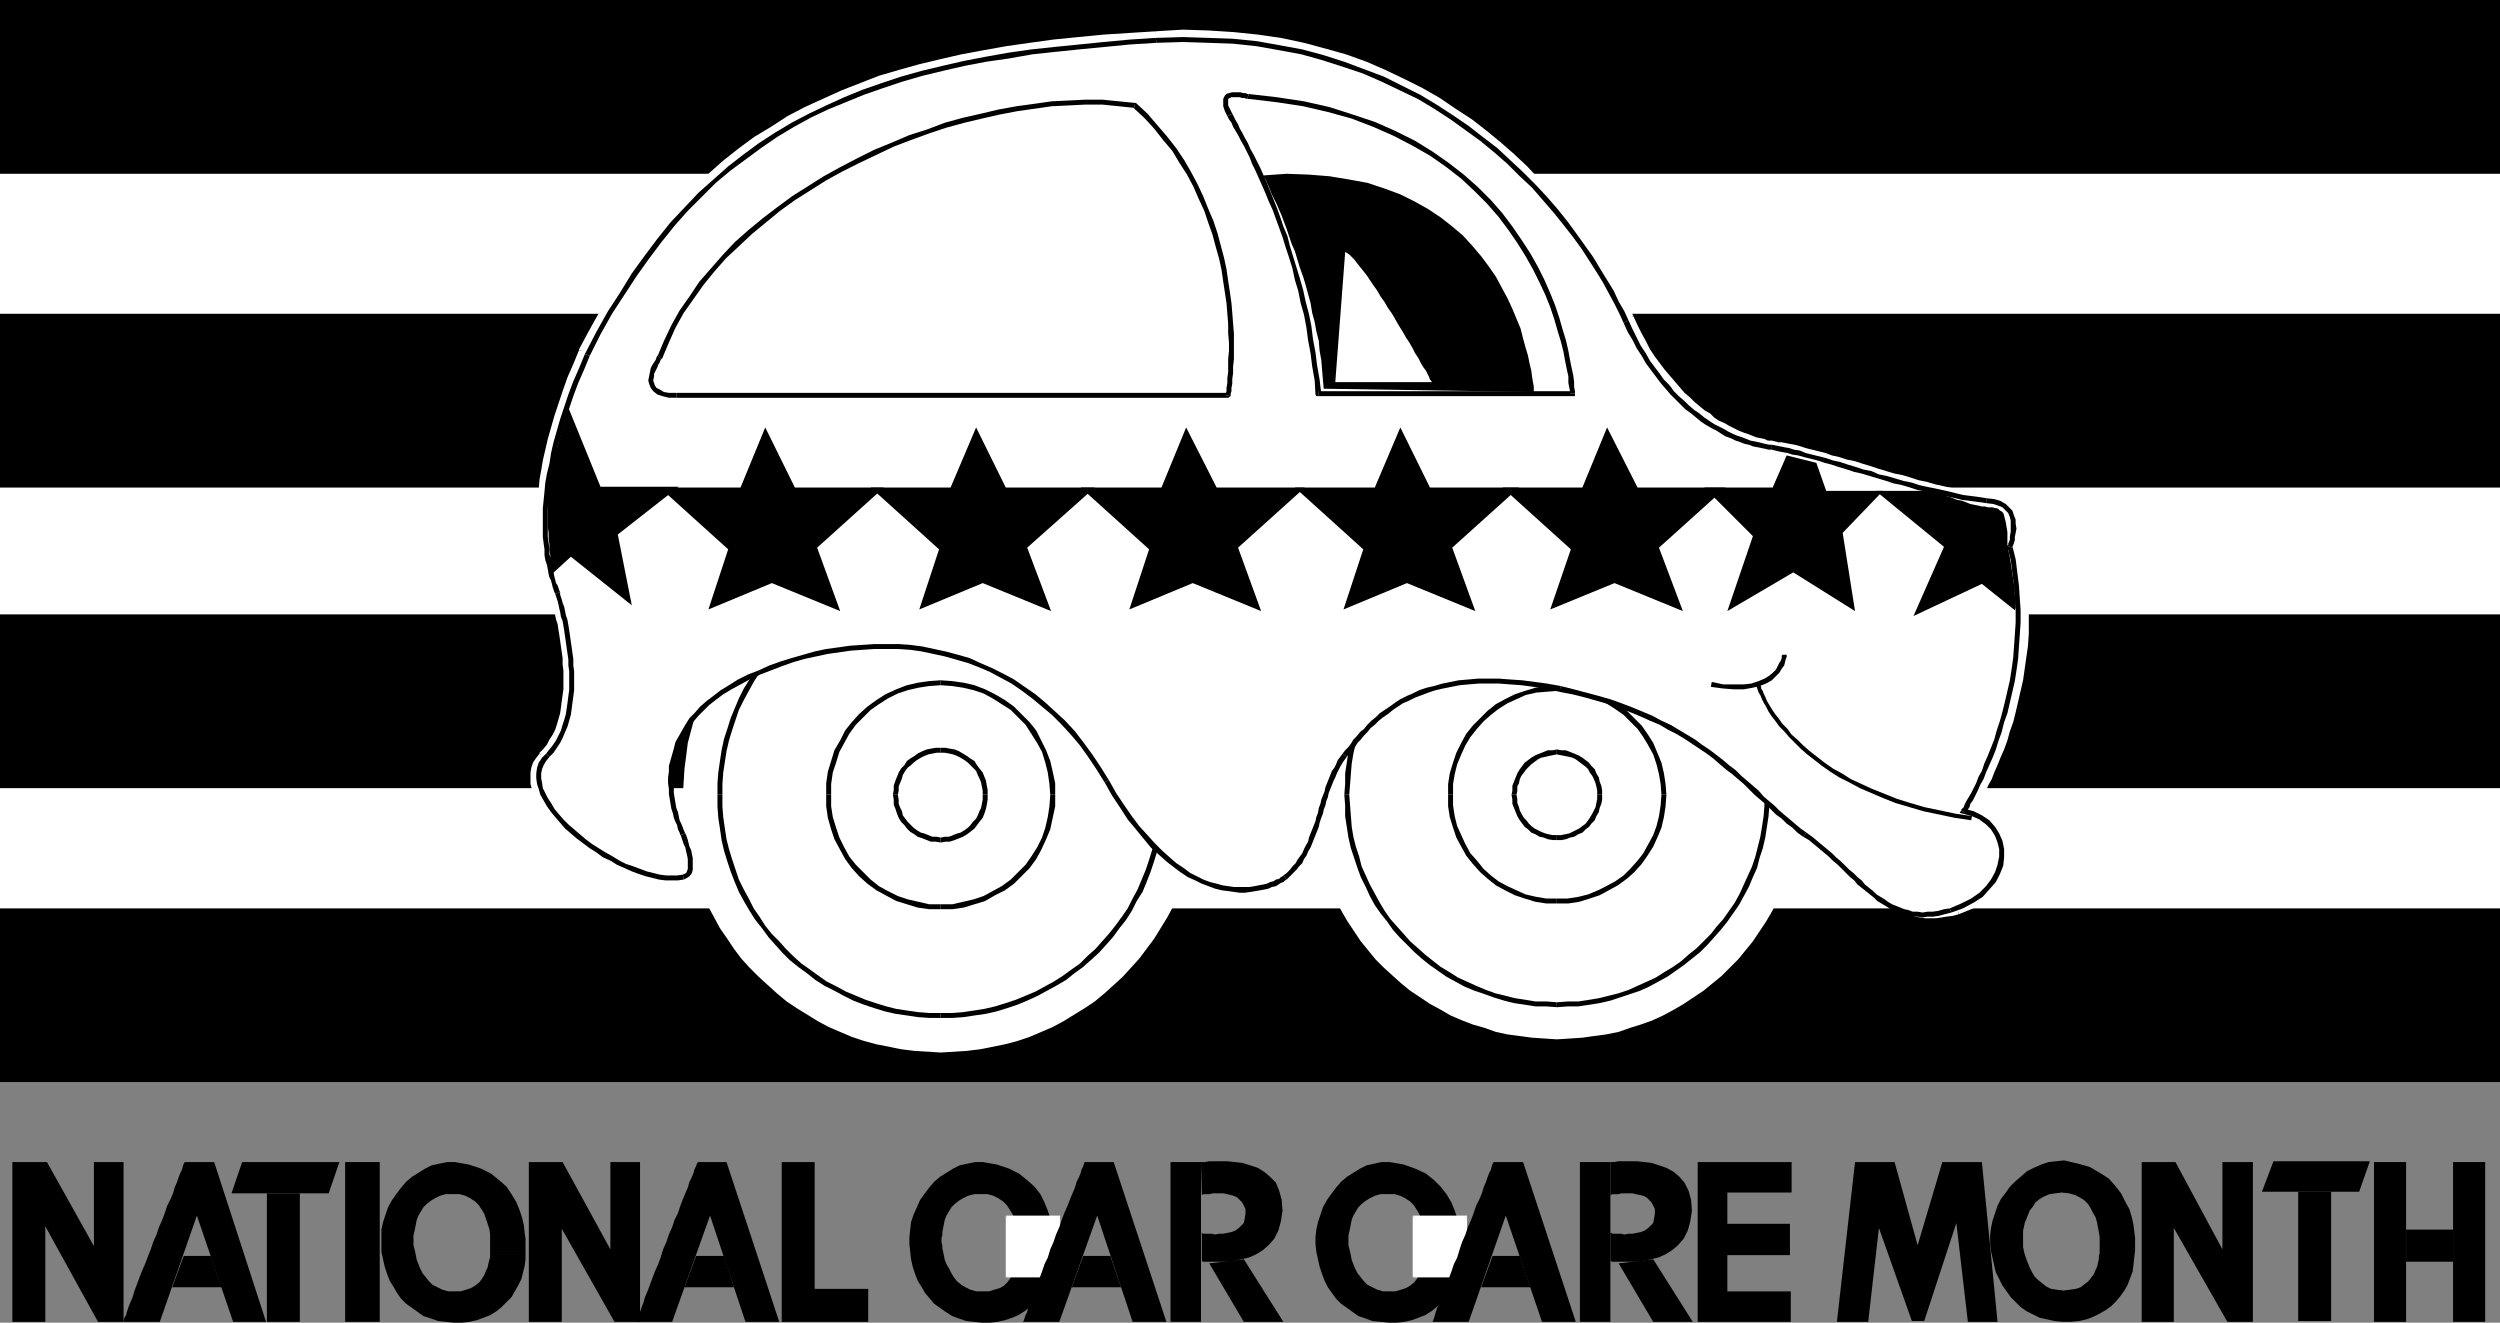 <?xml version="1.0" encoding="UTF-8" standalone="no"?>
<svg
   version="1.0"
   width="129.766mm"
   height="68.655mm"
   id="svg131"
   sodipodi:docname="Car Care Month.wmf"
   xmlns:inkscape="http://www.inkscape.org/namespaces/inkscape"
   xmlns:sodipodi="http://sodipodi.sourceforge.net/DTD/sodipodi-0.dtd"
   xmlns="http://www.w3.org/2000/svg"
   xmlns:svg="http://www.w3.org/2000/svg">
  <rect width="100%" height="100%" fill="#808080" stroke="none"/>
  <sodipodi:namedview
     id="namedview131"
     pagecolor="#ffffff"
     bordercolor="#000000"
     borderopacity="0.25"
     inkscape:showpageshadow="2"
     inkscape:pageopacity="0.0"
     inkscape:pagecheckerboard="0"
     inkscape:deskcolor="#d1d1d1"
     inkscape:document-units="mm" />
  <defs
     id="defs1">
    <pattern
       id="WMFhbasepattern"
       patternUnits="userSpaceOnUse"
       width="6"
       height="6"
       x="0"
       y="0" />
  </defs>
  <path
     style="fill:#000000;fill-opacity:1;fill-rule:evenodd;stroke:none"
     d="m 272.619,227.976 h -1.616 l -1.454,0.323 -1.454,0.323 -1.293,0.646 -1.293,0.808 -1.293,0.808 -1.131,0.969 -0.97,1.131 -0.97,1.293 -0.808,1.131 -0.808,1.454 -0.485,1.454 -0.485,1.454 -0.323,1.454 -0.162,1.454 v 1.454 l 0.162,1.454 0.323,1.454 0.323,1.454 0.485,1.454 0.485,1.293 0.646,1.293 0.808,1.131 0.808,1.131 0.97,0.969 1.131,0.808 1.131,0.808 1.131,0.808 1.454,0.485 1.293,0.485 1.616,0.162 1.616,0.162 h 1.616 l 1.454,-0.162 1.454,-0.323 1.293,-0.485 1.293,-0.485 1.293,-0.808 0.97,-0.808 0.97,-0.969 0.97,-0.969 0.646,-1.131 0.646,-1.131 0.485,-1.293 0.485,-1.293 0.323,-1.293 0.162,-1.293 v -1.454 l -6.949,-0.162 v 0 0.323 0.323 0.646 l -0.162,0.485 -0.162,0.646 -0.162,0.808 -0.323,0.646 -0.323,0.808 -0.485,0.808 -0.485,0.646 -0.808,0.646 -0.808,0.485 -0.97,0.323 -1.131,0.323 h -1.131 -1.293 l -1.131,-0.323 -0.97,-0.485 -0.97,-0.485 -0.646,-0.646 -0.646,-0.808 -0.646,-0.808 -0.485,-0.969 -0.323,-0.808 -0.323,-0.808 -0.162,-0.808 -0.162,-0.808 -0.162,-0.646 -0.162,-0.646 v -0.485 -0.323 -0.162 -0.485 -0.485 l 0.162,-0.646 0.162,-0.808 0.162,-0.808 0.162,-0.808 0.323,-0.808 0.485,-0.808 0.485,-0.808 0.646,-0.646 0.808,-0.646 0.808,-0.485 0.97,-0.485 1.131,-0.323 h 1.454 1.293 l 1.131,0.323 0.97,0.485 0.97,0.646 0.646,0.646 0.646,0.969 0.485,0.808 0.323,0.969 0.323,0.969 0.323,0.969 0.162,0.969 v 0.808 0.808 l 0.162,0.646 v 0.646 l -0.162,0.485 6.949,0.162 v -0.162 -0.485 -0.808 -1.131 l -0.162,-1.131 -0.162,-1.454 -0.323,-1.454 -0.485,-1.454 -0.646,-1.616 -0.97,-1.616 -1.131,-1.454 -1.293,-1.293 -1.616,-1.293 -2.101,-0.969 -2.262,-0.808 z"
     id="path1" />
  <path
     style="fill:#ffffff;fill-opacity:1;fill-rule:evenodd;stroke:none"
     d="m 277.305,238.801 h 10.181 v 11.633 h -10.181 z"
     id="path2" />
  <path
     style="fill:#ffffff;fill-opacity:1;fill-rule:evenodd;stroke:none"
     d="m 287.809,238.801 -0.323,-0.323 h -10.181 v 0.485 h 10.181 l -0.162,-0.162 h 0.485 v -0.323 h -0.323 z"
     id="path3" />
  <path
     style="fill:#ffffff;fill-opacity:1;fill-rule:evenodd;stroke:none"
     d="m 287.486,250.596 0.323,-0.162 v -11.633 h -0.485 v 11.633 l 0.162,-0.323 v 0.485 h 0.323 v -0.162 z"
     id="path4" />
  <path
     style="fill:#ffffff;fill-opacity:1;fill-rule:evenodd;stroke:none"
     d="m 277.144,250.434 0.162,0.162 h 10.181 v -0.485 h -10.181 l 0.323,0.323 h -0.485 v 0.162 h 0.162 z"
     id="path5" />
  <path
     style="fill:#ffffff;fill-opacity:1;fill-rule:evenodd;stroke:none"
     d="m 277.305,238.478 -0.162,0.323 v 11.633 h 0.485 v -11.633 l -0.323,0.162 v -0.485 h -0.162 v 0.323 z"
     id="path6" />
  <path
     style="fill:#000000;fill-opacity:1;fill-rule:evenodd;stroke:none"
     d="m 192.789,227.976 h -1.454 l -1.616,0.323 -1.454,0.323 -1.293,0.646 -1.293,0.808 -1.293,0.808 -1.131,0.969 -0.97,1.131 -0.97,1.293 -0.808,1.131 -0.646,1.454 -0.646,1.454 -0.485,1.454 -0.162,1.454 -0.162,1.454 v 1.454 l 0.162,1.454 0.162,1.454 0.323,1.454 0.485,1.454 0.485,1.293 0.808,1.293 0.646,1.131 0.97,1.131 0.808,0.969 1.131,0.808 1.131,0.808 1.293,0.808 1.293,0.485 1.454,0.485 1.454,0.162 1.616,0.162 h 1.616 l 1.454,-0.162 1.454,-0.323 1.454,-0.485 1.131,-0.485 1.293,-0.808 0.97,-0.808 0.97,-0.969 0.97,-0.969 0.646,-1.131 0.646,-1.131 0.646,-1.293 0.323,-1.293 0.323,-1.293 0.162,-1.293 v -1.454 l -6.787,-0.162 v 0 0.323 l -0.162,0.323 v 0.646 l -0.162,0.485 -0.162,0.646 -0.162,0.808 -0.323,0.646 -0.323,0.808 -0.485,0.808 -0.485,0.646 -0.646,0.646 -0.808,0.485 -1.131,0.323 -0.97,0.323 h -1.293 -1.293 l -1.131,-0.323 -0.97,-0.485 -0.808,-0.485 -0.808,-0.646 -0.646,-0.808 -0.485,-0.808 -0.485,-0.969 -0.485,-0.808 -0.323,-0.808 -0.162,-0.808 -0.162,-0.808 -0.162,-0.646 v -0.646 l -0.162,-0.485 v -0.323 -0.162 -0.485 l 0.162,-0.485 v -0.646 l 0.162,-0.808 0.162,-0.808 0.162,-0.808 0.323,-0.808 0.485,-0.808 0.485,-0.808 0.646,-0.646 0.808,-0.646 0.808,-0.485 0.97,-0.485 1.293,-0.323 h 1.293 1.293 l 1.131,0.323 0.97,0.485 0.97,0.646 0.646,0.646 0.646,0.969 0.485,0.808 0.485,0.969 0.162,0.969 0.323,0.969 0.162,0.969 v 0.808 l 0.162,0.808 v 0.646 0.646 0.485 l 6.787,0.162 v -0.162 -0.485 -0.808 -1.131 l -0.162,-1.131 -0.162,-1.454 -0.323,-1.454 -0.485,-1.454 -0.646,-1.616 -0.808,-1.616 -1.131,-1.454 -1.454,-1.293 -1.616,-1.293 -1.939,-0.969 -2.424,-0.808 z"
     id="path7" />
  <path
     style="fill:#ffffff;fill-opacity:1;fill-rule:evenodd;stroke:none"
     d="m 197.475,238.801 h 10.181 v 11.633 h -10.181 z"
     id="path8" />
  <path
     style="fill:#ffffff;fill-opacity:1;fill-rule:evenodd;stroke:none"
     d="m 207.979,238.801 -0.323,-0.323 h -10.181 v 0.485 h 10.181 l -0.162,-0.162 h 0.485 v -0.323 h -0.323 z"
     id="path9" />
  <path
     style="fill:#ffffff;fill-opacity:1;fill-rule:evenodd;stroke:none"
     d="m 207.656,250.596 0.323,-0.162 v -11.633 h -0.485 v 11.633 l 0.162,-0.323 v 0.485 h 0.323 v -0.162 z"
     id="path10" />
  <path
     style="fill:#ffffff;fill-opacity:1;fill-rule:evenodd;stroke:none"
     d="m 197.313,250.434 0.162,0.162 h 10.181 v -0.485 h -10.181 l 0.323,0.323 h -0.485 v 0.162 h 0.162 z"
     id="path11" />
  <path
     style="fill:#ffffff;fill-opacity:1;fill-rule:evenodd;stroke:none"
     d="m 197.475,238.478 -0.162,0.323 v 11.633 h 0.485 v -11.633 l -0.323,0.162 v -0.485 h -0.162 v 0.323 z"
     id="path12" />
  <path
     style="fill:#ffffff;fill-opacity:1;fill-rule:evenodd;stroke:none"
     d="M 0,0 H 490.455 V 212.303 H 0 Z"
     id="path13" />
  <path
     style="fill:#000000;fill-opacity:1;fill-rule:evenodd;stroke:none"
     d="M 490.455,0 V 34.091 H 0 V 0 Z"
     id="path14" />
  <path
     style="fill:#000000;fill-opacity:1;fill-rule:evenodd;stroke:none"
     d="M 490.455,61.558 V 95.65 H 0 V 61.558 Z"
     id="path15" />
  <path
     style="fill:#000000;fill-opacity:1;fill-rule:evenodd;stroke:none"
     d="m 490.455,120.531 v 34.091 H 0 v -34.091 z"
     id="path16" />
  <path
     style="fill:#000000;fill-opacity:1;fill-rule:evenodd;stroke:none"
     d="m 490.455,178.212 v 34.091 H 0 V 178.212 Z"
     id="path17" />
  <path
     style="fill:#ffffff;fill-opacity:1;fill-rule:evenodd;stroke:none"
     d="m 114.089,68.829 -1.131,2.747 -1.131,2.747 -0.97,2.585 -0.808,2.424 -0.808,2.424 -0.646,2.262 -0.646,2.1 -0.485,2.262 -0.485,1.939 -0.323,1.939 -0.323,1.939 -0.162,1.777 -0.162,1.616 -0.162,1.616 -0.162,1.616 v 1.454 1.293 l 0.162,1.293 v 1.293 l 0.162,1.131 0.162,0.969 0.162,1.131 0.162,0.969 0.162,0.808 0.323,0.808 0.162,0.808 0.162,0.646 0.162,0.646 0.323,0.485 0.162,0.646 0.162,0.323 v 0.485 l 0.162,0.323 0.162,0.485 0.162,0.646 0.162,0.646 0.323,0.808 0.162,0.808 0.162,0.808 0.162,0.969 0.323,0.969 0.162,0.969 0.162,1.131 0.162,1.131 0.162,0.969 0.162,1.293 0.162,1.131 v 1.293 l 0.162,1.131 v 1.293 1.131 1.293 l -0.162,1.131 -0.162,1.293 -0.162,1.131 -0.162,1.293 -0.323,1.131 -0.323,1.131 -0.485,0.969 -0.485,1.131 -0.485,0.969 -0.646,0.969 -0.646,0.808 -0.808,0.808 -0.646,0.969 -0.485,0.808 -0.485,0.969 -0.162,0.969 v 0.969 l 0.162,0.969 0.323,1.131 0.323,0.969 0.646,1.131 0.646,0.969 0.646,1.131 0.97,1.131 0.97,0.969 0.97,1.131 1.131,0.969 1.131,0.969 1.293,0.969 1.293,0.969 1.293,0.969 1.293,0.808 1.454,0.808 1.293,0.646 1.454,0.808 1.293,0.485 1.454,0.646 1.293,0.323 1.293,0.323 1.293,0.323 1.293,0.162 1.293,0.162 1.131,-0.162 0.97,-0.162 0.646,-0.162 0.323,-0.323 0.323,-0.485 0.162,-0.646 v -0.646 -0.646 -0.808 l -0.162,-0.646 -0.162,-0.808 -0.162,-0.646 -0.323,-0.808 -0.162,-0.485 -0.162,-0.485 -0.162,-0.485 v -0.162 l -0.162,-0.162 -0.162,-0.646 -0.323,-0.646 -0.162,-0.646 -0.323,-0.646 -0.323,-0.808 -0.162,-0.969 -0.323,-0.808 -0.162,-0.969 -0.162,-0.969 -0.162,-0.969 v -0.969 l -0.162,-1.131 v -1.131 l 0.162,-1.131 V 150.422 l 0.323,-1.131 0.162,-1.131 0.323,-1.131 0.485,-1.293 0.485,-1.131 0.646,-1.131 0.808,-1.131 0.808,-1.131 0.97,-1.131 1.131,-1.131 1.131,-1.131 1.293,-1.131 1.454,-0.969 1.616,-1.131 1.778,-0.969 1.939,-0.969 2.101,-0.969 2.101,-0.808 2.262,-0.808 2.262,-0.808 2.262,-0.646 2.262,-0.485 2.262,-0.485 2.424,-0.485 2.262,-0.323 2.424,-0.162 2.262,-0.162 h 2.424 l 2.262,0.162 2.424,0.162 2.262,0.323 2.424,0.323 2.262,0.485 2.262,0.646 2.262,0.808 2.262,0.808 2.262,0.969 2.101,1.131 2.262,1.293 2.101,1.293 1.939,1.454 2.101,1.616 1.939,1.777 1.939,1.939 1.778,2.1 1.778,2.1 1.778,2.262 1.616,2.585 1.616,2.585 1.454,2.585 1.616,2.424 1.454,2.1 1.616,2.1 1.454,1.777 1.454,1.616 1.454,1.454 1.616,1.293 1.293,1.131 1.454,1.131 1.454,0.808 1.293,0.808 1.454,0.646 1.293,0.485 1.293,0.323 1.293,0.323 1.131,0.323 1.131,0.162 h 1.131 0.97 1.131 l 0.808,-0.162 0.97,-0.162 0.808,-0.162 0.808,-0.323 0.808,-0.162 0.646,-0.323 0.485,-0.323 0.485,-0.162 0.485,-0.323 0.323,-0.162 0.323,-0.323 0.646,-0.485 0.646,-0.646 0.485,-0.646 0.485,-0.646 0.646,-0.646 0.485,-0.646 0.323,-0.808 0.485,-0.808 0.323,-0.646 0.323,-0.808 0.323,-0.808 0.323,-0.808 0.323,-0.808 0.323,-0.808 0.162,-0.969 0.323,-0.808 0.323,-0.808 0.162,-0.808 0.323,-0.808 0.162,-0.969 0.323,-0.808 0.323,-0.808 0.162,-0.808 0.323,-0.808 0.323,-0.808 0.323,-0.808 0.323,-0.646 0.323,-0.808 0.485,-0.646 0.323,-0.808 0.485,-0.646 0.485,-0.646 0.485,-0.485 0.485,-0.808 0.646,-0.646 0.485,-0.646 0.646,-0.808 0.646,-0.646 0.646,-0.808 0.808,-0.646 0.646,-0.808 0.808,-0.808 0.97,-0.646 0.97,-0.808 0.97,-0.646 0.97,-0.646 1.131,-0.646 1.131,-0.646 1.293,-0.646 1.293,-0.485 1.293,-0.485 1.454,-0.485 1.616,-0.323 1.616,-0.323 1.616,-0.323 1.939,-0.162 1.778,-0.162 h 2.101 2.101 l 2.101,0.162 2.424,0.162 2.424,0.323 2.424,0.323 2.747,0.485 2.586,0.646 2.586,0.646 2.424,0.646 2.262,0.646 2.101,0.808 2.101,0.808 2.101,0.808 1.939,0.808 1.778,0.969 1.778,0.808 1.616,0.969 1.616,0.969 1.454,0.969 1.454,0.969 1.454,0.969 1.293,1.131 1.293,0.969 1.293,0.969 1.293,0.969 1.131,1.131 1.131,0.969 1.131,1.131 1.131,0.969 0.97,0.969 1.131,0.969 0.97,0.969 1.131,0.969 0.97,0.969 1.131,0.808 0.97,0.969 1.131,0.808 1.131,0.808 1.131,0.808 0.97,0.808 0.97,0.808 0.97,0.808 0.97,0.808 0.97,0.808 0.808,0.808 0.808,0.808 0.808,0.808 0.808,0.808 0.808,0.646 0.808,0.808 0.808,0.646 0.808,0.646 0.646,0.808 0.808,0.485 0.808,0.646 0.808,0.485 0.646,0.485 0.808,0.485 0.97,0.485 0.808,0.323 0.808,0.162 0.97,0.323 0.808,0.162 0.97,0.162 h 0.97 1.131 0.97 l 1.131,-0.323 1.131,-0.162 1.293,-0.323 2.262,-0.808 1.939,-1.131 1.778,-1.131 1.293,-1.454 1.131,-1.293 0.808,-1.616 0.646,-1.616 0.162,-1.454 v -1.616 l -0.323,-1.454 -0.485,-1.454 -0.808,-1.293 -1.131,-1.131 -1.293,-0.969 -1.616,-0.646 -1.778,-0.485 v -0.162 l 0.162,-0.162 0.162,-0.323 0.323,-0.485 0.323,-0.646 0.323,-0.808 0.485,-0.808 0.485,-0.969 0.646,-1.131 0.485,-1.131 0.646,-1.293 0.485,-1.454 0.646,-1.616 0.646,-1.454 0.646,-1.777 0.485,-1.777 0.646,-1.777 0.485,-1.939 0.646,-2.1 0.323,-2.1 0.485,-2.1 0.323,-2.1 0.323,-2.262 0.323,-2.262 0.162,-2.424 v -2.424 -2.424 -2.424 l -0.162,-2.585 -0.323,-2.424 -0.485,-2.585 -0.485,-2.585 v -0.162 -0.162 l 0.162,-0.485 0.162,-0.646 0.162,-0.646 v -0.646 l 0.162,-0.808 v -0.808 l -0.162,-0.969 -0.162,-0.808 -0.323,-0.646 -0.646,-0.808 -0.646,-0.646 -0.808,-0.485 -1.131,-0.323 -1.454,-0.162 h -1.131 l -1.131,-0.162 -1.131,-0.162 -1.293,-0.323 -1.454,-0.162 -1.293,-0.323 -1.454,-0.323 -1.454,-0.323 -1.616,-0.323 -1.454,-0.485 -1.616,-0.485 -1.616,-0.323 -1.616,-0.485 -1.616,-0.485 -1.616,-0.323 -1.454,-0.485 -1.616,-0.485 -1.616,-0.485 -1.454,-0.485 -1.616,-0.323 -1.454,-0.485 -1.293,-0.485 -1.454,-0.323 -1.293,-0.323 -1.293,-0.485 -1.131,-0.323 -1.131,-0.162 -0.97,-0.323 -0.97,-0.162 -0.97,-0.162 -0.808,-0.162 -0.646,-0.162 h -0.646 l -0.646,-0.162 -0.646,-0.162 -0.808,-0.162 -0.808,-0.162 -0.808,-0.162 -0.808,-0.323 -0.808,-0.323 -0.97,-0.323 -0.808,-0.485 -0.97,-0.323 -0.97,-0.485 -0.97,-0.646 -0.97,-0.485 -0.97,-0.646 -0.97,-0.646 -0.97,-0.808 -1.131,-0.808 -0.97,-0.808 -0.97,-0.969 -0.97,-0.808 -0.97,-1.131 -1.131,-1.131 -0.97,-1.131 -0.97,-1.131 -0.97,-1.293 -0.808,-1.454 -0.97,-1.454 -0.808,-1.454 -0.97,-1.616 -0.808,-1.616 -0.808,-1.777 -0.808,-1.777 -0.97,-1.939 -1.131,-2.1 -1.293,-2.1 -1.293,-2.262 -1.454,-2.262 -1.616,-2.262 -1.616,-2.424 -1.939,-2.424 -1.939,-2.424 -2.101,-2.424 -2.262,-2.424 -2.262,-2.424 -2.586,-2.262 -2.586,-2.424 -2.747,-2.262 -2.909,-2.262 -3.07,-2.1 -3.232,-2.1 -3.394,-1.777 -3.394,-1.939 -3.717,-1.616 -3.717,-1.616 -4.04,-1.454 -4.04,-1.293 -4.202,-1.131 -4.363,-0.808 -4.686,-0.646 -4.686,-0.646 -4.848,-0.162 -5.01,-0.162 -5.171,0.162 -5.333,0.485 -5.01,0.323 -5.01,0.485 -4.848,0.485 -4.686,0.646 -4.525,0.646 -4.363,0.646 -4.363,0.969 -4.202,0.808 -4.04,1.131 -4.04,1.131 -3.878,1.131 -3.717,1.293 -3.717,1.616 -3.555,1.454 -3.394,1.777 -3.394,1.777 -3.232,1.939 -3.232,2.1 -3.07,2.262 -3.07,2.262 -2.909,2.585 -2.909,2.585 -2.747,2.908 -2.586,2.908 -2.747,3.231 -2.424,3.393 -2.586,3.393 -2.262,3.716 -2.424,3.878 -2.262,4.039 z"
     id="path18" />
  <path
     style="fill:#ffffff;fill-opacity:1;fill-rule:evenodd;stroke:none"
     d="m 108.595,115.846 v 0 l -0.162,-0.485 -0.162,-0.323 -0.162,-0.646 -0.162,-0.485 -0.162,-0.646 -0.162,-0.646 -0.323,-0.646 -0.162,-0.969 -0.162,-0.808 -0.162,-0.969 -0.162,-0.969 -0.162,-0.969 -0.162,-1.131 -0.162,-1.293 v -1.293 -1.293 -1.454 -1.616 l 0.162,-1.616 0.162,-1.616 0.323,-1.777 0.323,-1.777 0.323,-1.939 0.485,-2.1 0.485,-2.1 0.485,-2.1 0.808,-2.262 0.646,-2.424 0.97,-2.424 0.97,-2.585 0.97,-2.747 1.131,-2.747 -0.808,-0.323 -1.131,2.747 -1.131,2.585 -0.97,2.747 -0.808,2.424 -0.808,2.424 -0.646,2.262 -0.646,2.262 -0.485,2.1 -0.485,2.1 -0.323,1.939 -0.323,1.777 -0.162,1.939 -0.162,1.616 -0.162,1.616 -0.162,1.616 v 1.454 1.293 l 0.162,1.293 v 1.293 l 0.162,1.131 0.162,1.131 0.162,0.969 0.162,0.969 0.162,0.969 0.323,0.808 0.162,0.808 0.162,0.646 0.162,0.646 0.323,0.485 0.162,0.485 0.162,0.485 0.162,0.485 v 0 z"
     id="path19" />
  <path
     style="fill:#ffffff;fill-opacity:1;fill-rule:evenodd;stroke:none"
     d="m 106.494,148.322 v 0.162 l 0.808,-0.969 0.808,-0.808 0.485,-1.131 0.646,-0.969 0.485,-1.131 0.485,-0.969 0.162,-1.131 0.323,-1.293 0.323,-1.131 0.162,-1.293 0.162,-1.131 v -1.293 l 0.162,-1.293 v -1.131 l -0.162,-1.293 v -1.293 l -0.162,-1.131 v -1.293 l -0.162,-1.131 -0.162,-1.131 -0.162,-1.131 -0.162,-0.969 -0.323,-1.131 -0.162,-0.969 -0.162,-0.969 -0.162,-0.808 -0.323,-0.808 -0.162,-0.808 -0.162,-0.646 -0.162,-0.646 -0.162,-0.485 -0.162,-0.323 -0.808,0.323 v 0.323 l 0.162,0.485 0.162,0.646 0.162,0.646 0.323,0.808 0.162,0.646 0.162,0.969 0.162,0.808 0.323,0.969 0.162,1.131 0.162,0.969 0.162,1.131 0.162,1.131 0.162,1.131 0.162,1.131 v 1.293 l 0.162,1.131 v 1.293 1.131 1.293 l -0.162,1.131 -0.162,1.131 -0.162,1.293 -0.162,1.131 -0.323,1.131 -0.323,1.131 -0.323,0.969 -0.485,0.969 -0.646,0.969 -0.485,0.969 -0.646,0.808 -0.808,0.808 v 0.162 z"
     id="path20" />
  <path
     style="fill:#ffffff;fill-opacity:1;fill-rule:evenodd;stroke:none"
     d="m 132.997,171.911 v 0 h -1.131 -0.97 -1.131 l -1.293,-0.162 -1.293,-0.162 -1.293,-0.485 -1.293,-0.323 -1.454,-0.485 -1.293,-0.646 -1.454,-0.646 -1.293,-0.808 -1.293,-0.808 -1.454,-0.808 -1.293,-0.808 -1.293,-0.969 -1.131,-0.969 -1.131,-0.969 -1.131,-0.969 -0.97,-1.131 -0.97,-0.969 -0.808,-1.131 -0.808,-0.969 -0.646,-1.131 -0.485,-0.969 -0.323,-0.969 -0.323,-0.969 -0.162,-0.969 v -0.969 l 0.162,-0.808 0.323,-0.969 0.485,-0.808 0.646,-0.808 -0.646,-0.485 -0.646,0.808 -0.646,0.969 -0.323,0.969 -0.162,0.969 v 1.131 1.131 l 0.323,1.131 0.485,0.969 0.485,1.131 0.646,1.131 0.808,1.131 0.97,1.131 0.808,0.969 1.131,1.131 1.131,0.969 1.131,1.131 1.293,0.969 1.293,0.969 1.293,0.808 1.454,0.969 1.293,0.646 1.454,0.808 1.293,0.646 1.454,0.646 1.454,0.485 1.293,0.485 1.454,0.323 1.293,0.323 1.293,0.162 1.293,0.162 1.131,-0.162 1.131,-0.162 v 0 z"
     id="path21" />
  <path
     style="fill:#ffffff;fill-opacity:1;fill-rule:evenodd;stroke:none"
     d="m 132.673,163.994 v 0 0.162 0.162 l 0.162,0.485 0.162,0.323 0.323,0.646 0.162,0.646 0.162,0.808 0.162,0.646 0.162,0.808 v 0.646 0.646 0.646 l -0.162,0.485 -0.162,0.323 -0.323,0.323 -0.323,0.162 0.162,0.808 0.646,-0.162 0.485,-0.485 0.485,-0.646 0.162,-0.646 v -0.808 -0.646 -0.808 l -0.162,-0.808 -0.162,-0.808 -0.162,-0.646 -0.323,-0.808 -0.162,-0.485 -0.162,-0.646 -0.162,-0.323 -0.162,-0.162 v -0.162 0 z"
     id="path22" />
  <path
     style="fill:#ffffff;fill-opacity:1;fill-rule:evenodd;stroke:none"
     d="m 148.025,131.357 v 0 l -2.101,0.808 -1.939,1.131 -1.778,0.969 -1.778,0.969 -1.293,1.131 -1.454,1.131 -1.131,1.131 -1.131,1.131 -0.97,1.131 -0.808,1.131 -0.808,1.293 -0.646,1.131 -0.485,1.131 -0.485,1.293 -0.485,1.131 -0.162,1.131 -0.162,1.131 -0.162,1.131 v 1.131 l -0.162,1.131 0.162,1.131 v 0.969 l 0.162,0.969 0.162,0.969 0.162,0.969 0.323,0.969 0.162,0.808 0.323,0.808 0.323,0.808 0.162,0.646 0.323,0.646 0.323,0.646 0.808,-0.323 -0.323,-0.646 -0.162,-0.646 -0.323,-0.646 -0.162,-0.646 -0.323,-0.808 -0.162,-0.969 -0.323,-0.808 -0.162,-0.808 -0.162,-0.969 -0.162,-1.131 -0.162,-0.969 v -0.969 -1.131 l 0.162,-0.969 v -1.131 l 0.323,-1.131 0.162,-1.131 0.323,-1.131 0.485,-1.131 0.485,-0.969 0.646,-1.131 0.646,-1.131 0.97,-1.293 0.808,-0.969 0.97,-1.131 1.293,-1.131 1.293,-0.969 1.454,-1.131 1.616,-0.969 1.616,-0.969 1.939,-0.969 2.101,-0.969 v 0 z"
     id="path23" />
  <path
     style="fill:#ffffff;fill-opacity:1;fill-rule:evenodd;stroke:none"
     d="m 217.352,153.007 v 0 l -1.616,-2.585 -1.616,-2.424 -1.616,-2.424 -1.939,-2.1 -1.778,-2.1 -1.939,-1.939 -1.939,-1.777 -2.101,-1.616 -2.101,-1.454 -2.101,-1.454 -2.101,-1.131 -2.262,-1.131 -2.262,-0.969 -2.262,-0.969 -2.262,-0.808 -2.262,-0.646 -2.424,-0.485 -2.262,-0.323 -2.424,-0.323 -2.424,-0.162 -2.262,-0.162 -2.424,0.162 h -2.424 l -2.262,0.323 -2.424,0.162 -2.262,0.485 -2.424,0.485 -2.262,0.485 -2.262,0.646 -2.262,0.808 -2.262,0.808 -2.101,0.969 0.323,0.808 2.101,-0.808 2.262,-0.808 2.262,-0.808 2.101,-0.646 2.424,-0.485 2.101,-0.646 2.424,-0.323 2.262,-0.323 2.424,-0.162 2.262,-0.162 h 2.424 l 2.262,0.162 2.262,0.162 2.424,0.162 2.262,0.485 2.262,0.485 2.262,0.646 2.262,0.808 2.262,0.808 2.101,0.969 2.262,1.131 2.101,1.131 2.101,1.293 2.101,1.616 1.939,1.454 1.939,1.777 1.778,1.939 1.939,2.1 1.778,2.1 1.616,2.262 1.778,2.424 1.454,2.585 v 0 z"
     id="path24" />
  <path
     style="fill:#ffffff;fill-opacity:1;fill-rule:evenodd;stroke:none"
     d="m 252.096,171.911 v 0 l -0.323,0.162 -0.162,0.323 -0.485,0.162 -0.485,0.323 -0.646,0.162 -0.485,0.323 -0.808,0.162 -0.808,0.323 -0.808,0.162 -0.808,0.162 -0.97,0.162 h -0.97 -0.97 -1.131 l -1.131,-0.162 -1.131,-0.162 -1.131,-0.323 -1.293,-0.485 -1.293,-0.485 -1.293,-0.646 -1.293,-0.646 -1.454,-0.969 -1.454,-0.969 -1.293,-1.131 -1.616,-1.293 -1.293,-1.454 -1.616,-1.616 -1.454,-1.777 -1.454,-1.939 -1.616,-2.262 -1.454,-2.424 -1.616,-2.585 -0.808,0.485 1.616,2.747 1.454,2.262 1.616,2.262 1.454,1.939 1.616,1.939 1.454,1.616 1.616,1.454 1.454,1.293 1.454,1.293 1.454,0.969 1.293,0.969 1.454,0.808 1.454,0.485 1.293,0.646 1.293,0.323 1.293,0.323 1.131,0.323 h 1.293 l 1.131,0.162 h 0.97 l 1.131,-0.162 h 0.97 l 0.97,-0.162 0.808,-0.323 0.808,-0.162 0.808,-0.323 0.646,-0.162 0.485,-0.323 0.646,-0.323 0.485,-0.162 0.323,-0.323 0.323,-0.162 v 0 z"
     id="path25" />
  <path
     style="fill:#ffffff;fill-opacity:1;fill-rule:evenodd;stroke:none"
     d="m 263.892,147.837 v 0 l -0.485,0.646 -0.485,0.646 -0.485,0.646 -0.323,0.808 -0.323,0.646 -0.485,0.808 -0.323,0.808 -0.323,0.808 -0.162,0.808 -0.323,0.808 -0.323,0.808 -0.162,0.969 -0.323,0.808 -0.323,0.808 -0.162,0.808 -0.323,0.808 -0.162,0.969 -0.323,0.808 -0.323,0.808 -0.323,0.808 -0.162,0.808 -0.485,0.808 -0.323,0.646 -0.323,0.808 -0.323,0.808 -0.485,0.646 -0.485,0.646 -0.485,0.808 -0.485,0.485 -0.485,0.646 -0.646,0.646 -0.646,0.485 0.646,0.808 0.646,-0.646 0.646,-0.646 0.485,-0.646 0.646,-0.646 0.485,-0.646 0.485,-0.808 0.485,-0.808 0.323,-0.646 0.485,-0.808 0.323,-0.808 0.323,-0.808 0.323,-0.808 0.323,-0.808 0.162,-0.969 0.323,-0.808 0.323,-0.808 0.162,-0.808 0.323,-0.808 0.323,-0.969 0.162,-0.808 0.323,-0.808 0.162,-0.808 0.323,-0.808 0.323,-0.808 0.323,-0.808 0.323,-0.808 0.323,-0.646 0.323,-0.808 0.323,-0.646 0.485,-0.646 0.323,-0.646 0.485,-0.646 v 0 z"
     id="path26" />
  <path
     style="fill:#ffffff;fill-opacity:1;fill-rule:evenodd;stroke:none"
     d="m 306.878,134.588 v 0 l -2.586,-0.485 -2.586,-0.485 -2.424,-0.323 -2.262,-0.162 -2.262,-0.162 h -2.101 -2.101 l -1.778,0.162 -1.939,0.162 -1.778,0.323 -1.616,0.323 -1.616,0.323 -1.454,0.485 -1.293,0.485 -1.454,0.646 -1.131,0.485 -1.293,0.646 -0.97,0.808 -1.131,0.646 -0.97,0.646 -0.97,0.808 -0.808,0.646 -0.808,0.808 -0.808,0.646 -0.808,0.808 -0.646,0.808 -0.646,0.646 -0.646,0.808 -0.485,0.808 -0.646,0.646 -0.485,0.646 -0.485,0.646 0.646,0.485 0.485,-0.646 0.485,-0.646 0.646,-0.646 0.485,-0.646 0.646,-0.808 0.646,-0.646 0.646,-0.808 0.808,-0.646 0.646,-0.808 0.808,-0.646 0.97,-0.808 0.808,-0.646 0.97,-0.808 1.131,-0.646 0.97,-0.646 1.131,-0.485 1.293,-0.646 1.293,-0.485 1.293,-0.485 1.454,-0.485 1.616,-0.323 1.454,-0.323 1.778,-0.323 1.778,-0.162 1.939,-0.162 h 1.939 2.101 l 2.101,0.162 2.262,0.162 2.424,0.323 2.586,0.323 2.586,0.485 v 0 z"
     id="path27" />
  <path
     style="fill:#ffffff;fill-opacity:1;fill-rule:evenodd;stroke:none"
     d="m 355.681,163.509 v 0 l -1.131,-0.808 -1.131,-0.969 -0.97,-0.808 -1.131,-0.969 -0.97,-0.808 -1.131,-0.969 -0.97,-0.969 -1.131,-0.969 -0.97,-0.969 -1.131,-1.131 -1.131,-0.969 -1.131,-0.969 -1.293,-1.131 -1.131,-0.969 -1.293,-0.969 -1.293,-1.131 -1.293,-0.969 -1.454,-0.969 -1.454,-0.969 -1.616,-0.969 -1.454,-1.131 -1.778,-0.808 -1.778,-0.969 -1.778,-0.808 -1.939,-0.969 -1.939,-0.808 -2.101,-0.808 -2.262,-0.646 -2.262,-0.808 -2.586,-0.646 -2.424,-0.646 -2.747,-0.485 -0.162,0.808 2.586,0.646 2.586,0.646 2.424,0.646 2.262,0.646 2.101,0.808 2.101,0.808 2.101,0.808 1.778,0.808 1.939,0.808 1.616,0.969 1.616,0.969 1.616,0.969 1.616,0.808 1.454,1.131 1.293,0.969 1.454,0.969 1.293,0.969 1.131,0.969 1.293,1.131 1.131,0.969 1.131,0.969 1.131,1.131 1.131,0.969 0.97,0.969 1.131,0.969 0.97,0.969 1.131,0.969 0.97,0.969 1.131,0.808 1.131,0.969 0.97,0.808 1.131,0.808 v 0 z"
     id="path28" />
  <path
     style="fill:#ffffff;fill-opacity:1;fill-rule:evenodd;stroke:none"
     d="m 384.123,178.374 v 0 l -1.131,0.323 -1.131,0.323 -1.131,0.162 h -1.131 -0.97 -0.97 l -0.808,-0.162 -0.97,-0.162 -0.808,-0.162 -0.808,-0.323 -0.808,-0.323 -0.808,-0.485 -0.808,-0.323 -0.808,-0.485 -0.646,-0.646 -0.808,-0.485 -0.808,-0.646 -0.646,-0.646 -0.808,-0.646 -0.808,-0.646 -0.808,-0.808 -0.808,-0.808 -0.808,-0.646 -0.808,-0.808 -0.808,-0.808 -0.97,-0.808 -0.808,-0.808 -0.97,-0.808 -0.97,-0.808 -0.97,-0.808 -1.131,-0.808 -0.97,-0.808 -0.646,0.646 1.131,0.808 0.97,0.808 0.97,0.808 0.97,0.808 0.97,0.808 0.97,0.808 0.808,0.808 0.808,0.808 0.808,0.808 0.808,0.808 0.808,0.808 0.808,0.646 0.808,0.646 0.808,0.808 0.646,0.646 0.808,0.646 0.808,0.485 0.808,0.646 0.808,0.485 0.808,0.485 0.808,0.323 0.97,0.485 0.808,0.162 0.97,0.323 0.97,0.162 0.97,0.162 h 0.97 1.131 l 1.131,-0.162 0.97,-0.162 1.293,-0.162 1.131,-0.323 v 0 z"
     id="path29" />
  <path
     style="fill:#ffffff;fill-opacity:1;fill-rule:evenodd;stroke:none"
     d="m 386.385,158.985 0.323,0.646 1.778,0.485 1.616,0.808 1.131,0.808 1.131,1.131 0.646,1.293 0.646,1.293 0.162,1.293 0.162,1.616 -0.323,1.454 -0.485,1.454 -0.808,1.454 -1.131,1.293 -1.293,1.454 -1.616,1.131 -1.939,0.969 -2.262,0.808 0.162,0.969 2.424,-0.969 2.101,-0.969 1.778,-1.293 1.454,-1.454 1.131,-1.454 0.808,-1.616 0.485,-1.616 0.323,-1.616 v -1.616 l -0.323,-1.616 -0.485,-1.454 -0.97,-1.454 -1.131,-1.131 -1.293,-0.969 -1.778,-0.808 -1.939,-0.485 0.323,0.646 -0.808,-0.485 -0.323,0.646 h 0.646 z"
     id="path30" />
  <path
     style="fill:#ffffff;fill-opacity:1;fill-rule:evenodd;stroke:none"
     d="m 395.596,106.636 v 0.323 l 0.485,2.424 0.485,2.585 0.323,2.585 0.162,2.424 0.162,2.424 -0.162,2.424 v 2.424 l -0.162,2.262 -0.323,2.262 -0.162,2.262 -0.485,2.262 -0.323,2.1 -0.485,2.1 -0.646,1.939 -0.485,1.939 -0.485,1.777 -0.646,1.777 -0.646,1.777 -0.485,1.454 -0.646,1.616 -0.646,1.454 -0.646,1.131 -0.485,1.293 -0.485,0.969 -0.485,0.969 -0.485,0.969 -0.485,0.646 -0.323,0.646 -0.162,0.485 -0.323,0.323 v 0.323 h -0.162 l 0.808,0.485 v 0 l 0.162,-0.323 0.323,-0.323 0.323,-0.485 0.323,-0.646 0.323,-0.646 0.485,-0.969 0.485,-0.969 0.485,-1.131 0.646,-1.131 0.485,-1.293 0.646,-1.454 0.646,-1.616 0.646,-1.454 0.646,-1.777 0.485,-1.777 0.646,-1.777 0.485,-1.939 0.485,-2.1 0.485,-2.1 0.485,-2.1 0.323,-2.262 0.323,-2.262 0.323,-2.262 0.162,-2.424 v -2.424 -2.424 -2.424 l -0.323,-2.585 -0.323,-2.585 -0.323,-2.585 -0.646,-2.585 v 0.323 l -0.808,-0.323 v 0.162 0.162 z"
     id="path31" />
  <path
     style="fill:#ffffff;fill-opacity:1;fill-rule:evenodd;stroke:none"
     d="m 391.395,98.073 v 0 l 1.293,0.162 1.131,0.323 0.646,0.485 0.646,0.485 0.485,0.646 0.323,0.808 0.162,0.646 0.162,0.808 v 0.808 0.808 l -0.162,0.646 -0.162,0.646 -0.162,0.485 v 0.485 l -0.162,0.162 v 0.162 l 0.808,0.323 0.162,-0.162 v -0.323 l 0.162,-0.323 0.162,-0.646 0.162,-0.646 v -0.808 l 0.162,-0.808 v -0.969 l -0.162,-0.808 -0.162,-0.969 -0.485,-0.808 -0.485,-0.808 -0.808,-0.646 -0.97,-0.485 -1.293,-0.485 -1.454,-0.162 v 0 z"
     id="path32" />
  <path
     style="fill:#ffffff;fill-opacity:1;fill-rule:evenodd;stroke:none"
     d="m 348.732,87.571 v 0 l 0.646,0.162 h 0.808 l 0.808,0.323 0.97,0.162 0.97,0.323 1.131,0.162 1.131,0.323 1.293,0.323 1.293,0.485 1.454,0.323 1.293,0.485 1.616,0.323 1.454,0.485 1.454,0.485 1.616,0.485 1.616,0.323 1.454,0.485 1.616,0.485 1.616,0.485 1.616,0.485 1.616,0.323 1.616,0.485 1.454,0.485 1.616,0.323 1.454,0.323 1.454,0.323 1.454,0.323 1.293,0.162 1.293,0.323 1.293,0.162 1.131,0.162 h 1.131 v -0.969 h -0.97 l -1.131,-0.162 -1.293,-0.162 -1.293,-0.162 -1.293,-0.323 -1.454,-0.323 -1.454,-0.323 -1.454,-0.323 -1.454,-0.323 -1.616,-0.485 -1.616,-0.323 -1.454,-0.485 -1.616,-0.485 -1.616,-0.323 -1.616,-0.485 -1.616,-0.485 -1.454,-0.485 -1.616,-0.485 -1.454,-0.485 -1.616,-0.323 -1.454,-0.485 -1.454,-0.323 -1.293,-0.485 -1.293,-0.323 -1.293,-0.323 -1.293,-0.323 -0.97,-0.323 -1.131,-0.323 -0.97,-0.162 -0.808,-0.162 -0.808,-0.162 h -0.646 v 0 z"
     id="path33" />
  <path
     style="fill:#ffffff;fill-opacity:1;fill-rule:evenodd;stroke:none"
     d="m 319.483,62.366 v 0 l 0.808,1.777 0.97,1.777 0.808,1.616 0.97,1.454 0.808,1.454 0.97,1.293 0.97,1.293 0.97,1.293 0.97,1.131 0.97,1.131 1.131,1.131 0.97,0.969 0.97,0.808 0.97,0.969 1.131,0.808 0.97,0.646 0.97,0.646 0.97,0.646 0.97,0.646 1.131,0.485 0.97,0.485 0.808,0.485 0.97,0.323 0.97,0.485 0.808,0.323 0.808,0.323 0.97,0.162 0.808,0.162 0.646,0.162 0.808,0.162 0.646,0.162 h 0.646 l 0.162,-0.808 -0.646,-0.162 -0.646,-0.162 h -0.808 l -0.646,-0.323 -0.808,-0.162 -0.808,-0.162 -0.808,-0.323 -0.808,-0.323 -0.97,-0.323 -0.808,-0.323 -0.97,-0.485 -0.97,-0.485 -0.808,-0.485 -1.131,-0.485 -0.97,-0.646 -0.808,-0.808 -1.131,-0.646 -0.97,-0.808 -0.97,-0.808 -0.97,-0.969 -0.97,-0.808 -0.97,-1.131 -0.97,-1.131 -0.97,-1.131 -0.97,-1.131 -0.97,-1.293 -0.97,-1.293 -0.97,-1.454 -0.808,-1.616 -0.808,-1.454 -0.808,-1.616 -0.808,-1.777 v 0 z"
     id="path34" />
  <path
     style="fill:#ffffff;fill-opacity:1;fill-rule:evenodd;stroke:none"
     d="m 226.886,6.948 v 0 l 5.171,-0.162 h 5.01 l 4.848,0.323 4.686,0.485 4.525,0.808 4.363,0.808 4.202,1.131 4.202,1.293 3.878,1.454 3.717,1.454 3.555,1.777 3.555,1.777 3.232,1.939 3.232,2.1 3.07,2.1 2.909,2.262 2.747,2.1 2.586,2.424 2.586,2.262 2.262,2.424 2.262,2.424 2.101,2.424 1.939,2.424 1.778,2.424 1.778,2.262 1.616,2.262 1.454,2.424 1.293,2.1 1.131,2.1 1.131,2.1 0.97,1.939 0.808,1.777 0.97,-0.323 -0.97,-1.939 -0.97,-1.777 -1.131,-2.1 -1.131,-2.262 -1.454,-2.1 -1.454,-2.424 -1.454,-2.262 -1.778,-2.424 -1.778,-2.424 -2.101,-2.424 -2.101,-2.424 -2.262,-2.424 -2.262,-2.424 -2.586,-2.424 -2.586,-2.262 -2.747,-2.262 -2.909,-2.262 -3.232,-2.1 -3.07,-2.1 -3.394,-1.939 -3.555,-1.777 -3.717,-1.777 -3.717,-1.616 -4.04,-1.454 -4.04,-1.131 -4.202,-1.131 -4.525,-0.969 -4.525,-0.646 -4.686,-0.485 -5.01,-0.323 -5.01,-0.162 -5.333,0.323 v 0 z"
     id="path35" />
  <path
     style="fill:#ffffff;fill-opacity:1;fill-rule:evenodd;stroke:none"
     d="m 114.413,68.991 v 0 l 2.262,-4.201 2.262,-4.039 2.424,-3.878 2.424,-3.716 2.424,-3.555 2.586,-3.231 2.586,-3.231 2.586,-2.908 2.747,-2.747 2.909,-2.747 2.909,-2.585 2.909,-2.262 3.232,-2.262 3.07,-2.1 3.232,-1.939 3.394,-1.777 3.394,-1.616 3.555,-1.616 3.717,-1.454 3.717,-1.293 3.878,-1.293 3.878,-0.969 4.04,-1.131 4.202,-0.969 4.363,-0.808 4.525,-0.646 4.525,-0.646 4.686,-0.646 4.848,-0.485 4.848,-0.485 5.171,-0.485 5.171,-0.323 -0.162,-0.808 -5.171,0.323 -5.01,0.323 -5.01,0.485 -4.848,0.485 -4.686,0.646 -4.525,0.646 -4.525,0.808 -4.363,0.808 -4.202,0.969 -4.04,0.969 -4.04,1.131 -3.878,1.131 -3.717,1.454 -3.717,1.454 -3.555,1.616 -3.555,1.616 -3.394,1.777 -3.232,2.1 -3.232,1.939 -3.07,2.262 -3.07,2.424 -2.909,2.585 -2.909,2.585 -2.747,2.908 -2.586,2.908 -2.747,3.231 -2.586,3.393 -2.424,3.555 -2.424,3.716 -2.424,3.878 -2.262,4.039 -2.262,4.201 v 0.162 -0.162 0 0.162 z"
     id="path36" />
  <path
     style="fill:#000000;fill-opacity:1;fill-rule:evenodd;stroke:none"
     d="m 2.424,227.976 v 31.345 h 6.464 v -18.742 l 10.342,18.742 h 5.01 v -31.345 h -5.818 v 16.48 L 9.211,227.976 Z"
     id="path37" />
  <path
     style="fill:#000000;fill-opacity:1;fill-rule:evenodd;stroke:none"
     d="M 66.579,227.976 H 47.51 l -2.101,6.14 h 19.069 z"
     id="path38" />
  <path
     style="fill:#000000;fill-opacity:1;fill-rule:evenodd;stroke:none"
     d="m 52.358,234.115 v 25.205 h 6.464 v -25.205 z"
     id="path39" />
  <path
     style="fill:#000000;fill-opacity:1;fill-rule:evenodd;stroke:none"
     d="m 67.71,259.32 h 6.787 v -31.345 h -6.787 z"
     id="path40" />
  <path
     style="fill:#000000;fill-opacity:1;fill-rule:evenodd;stroke:none"
     d="m 89.203,227.976 h -1.454 l -1.616,0.323 -1.454,0.323 -1.293,0.646 -1.293,0.808 -1.293,0.808 -1.131,0.969 -0.97,1.131 -0.97,1.293 -0.808,1.131 -0.808,1.454 -0.485,1.454 -0.485,1.454 -0.323,1.454 v 1.454 1.454 1.454 l 0.323,1.454 0.323,1.454 0.485,1.454 0.485,1.293 0.808,1.293 0.646,1.131 0.808,1.131 0.97,0.969 1.131,0.808 1.131,0.808 1.131,0.808 1.454,0.485 1.454,0.485 1.454,0.162 1.616,0.162 h 1.616 l 1.454,-0.162 1.454,-0.323 1.293,-0.485 1.293,-0.485 1.293,-0.808 0.97,-0.808 0.97,-0.969 0.97,-0.969 0.646,-1.131 0.646,-1.131 0.646,-1.293 0.323,-1.293 0.323,-1.293 0.162,-1.293 v -1.454 l -6.949,-0.162 v 0 0.323 0.323 0.646 l -0.162,0.485 -0.162,0.646 -0.162,0.808 -0.323,0.646 -0.323,0.808 -0.485,0.808 -0.485,0.646 -0.808,0.646 -0.808,0.485 -0.97,0.323 -1.131,0.323 h -1.131 -1.293 l -1.131,-0.323 -0.97,-0.485 -0.97,-0.485 -0.646,-0.646 -0.646,-0.808 -0.646,-0.808 -0.485,-0.969 -0.323,-0.808 -0.323,-0.808 -0.162,-0.808 -0.162,-0.808 -0.162,-0.646 -0.162,-0.646 v -0.485 -0.323 -0.162 -0.485 -0.485 l 0.162,-0.646 0.162,-0.808 0.162,-0.808 0.162,-0.808 0.323,-0.808 0.485,-0.808 0.485,-0.808 0.646,-0.646 0.808,-0.646 0.808,-0.485 0.97,-0.485 1.131,-0.323 h 1.454 1.293 l 1.131,0.323 0.97,0.485 0.97,0.646 0.646,0.646 0.646,0.969 0.485,0.808 0.323,0.969 0.323,0.969 0.323,0.969 0.162,0.969 v 0.808 0.808 0.646 0.646 0.485 l 6.949,0.162 v -0.162 -0.485 -0.808 -1.131 l -0.162,-1.131 -0.162,-1.454 -0.323,-1.454 -0.485,-1.454 -0.646,-1.616 -0.97,-1.616 -0.97,-1.454 -1.454,-1.293 -1.616,-1.293 -1.939,-0.969 -2.424,-0.808 z"
     id="path41" />
  <path
     style="fill:#000000;fill-opacity:1;fill-rule:evenodd;stroke:none"
     d="m 103.747,227.976 v 31.345 h 6.464 v -18.257 l 10.342,18.257 h 5.01 v -31.345 h -5.818 v 17.126 l -9.373,-17.126 z"
     id="path42" />
  <path
     style="fill:#000000;fill-opacity:1;fill-rule:evenodd;stroke:none"
     d="m 153.358,227.976 v 31.345 h 16.968 v -6.463 h -10.504 v -24.882 z"
     id="path43" />
  <path
     style="fill:#000000;fill-opacity:1;fill-rule:evenodd;stroke:none"
     d="m 333.057,227.976 v 31.345 H 351.318 v -5.978 h -12.443 v -7.109 h 12.282 v -6.14 h -12.282 v -6.14 h 12.605 v -5.978 z"
     id="path44" />
  <path
     style="fill:#000000;fill-opacity:1;fill-rule:evenodd;stroke:none"
     d="m 377.497,259.159 6.302,-19.227 2.262,19.388 h 5.818 l -3.07,-31.345 h -7.757 l -4.848,16.319 -4.525,-16.319 h -7.757 l -3.555,31.345 h 6.141 l 2.101,-18.419 6.464,18.257 z"
     id="path45" />
  <path
     style="fill:#000000;fill-opacity:1;fill-rule:evenodd;stroke:none"
     d="m 420.16,227.976 v 31.345 h 6.302 V 240.901 l 10.504,18.419 h 5.01 v -31.345 h -5.979 v 17.126 l -9.211,-17.126 z"
     id="path46" />
  <path
     style="fill:#000000;fill-opacity:1;fill-rule:evenodd;stroke:none"
     d="m 465.731,227.976 v 31.345 h 6.302 v -31.345 z"
     id="path47" />
  <path
     style="fill:#000000;fill-opacity:1;fill-rule:evenodd;stroke:none"
     d="m 481.244,227.976 v 31.345 h 6.302 v -31.345 z"
     id="path48" />
  <path
     style="fill:#000000;fill-opacity:1;fill-rule:evenodd;stroke:none"
     d="m 472.033,241.225 h 9.211 v 6.301 h -9.211 z"
     id="path49" />
  <path
     style="fill:#ffffff;fill-opacity:1;fill-rule:evenodd;stroke:none"
     d="m 184.547,105.344 2.586,0.162 2.586,0.162 2.586,0.323 2.424,0.485 2.424,0.485 2.424,0.808 2.424,0.808 2.262,0.808 2.262,0.969 2.101,1.131 2.101,1.293 2.101,1.293 1.939,1.454 1.939,1.454 1.778,1.616 1.778,1.616 1.616,1.777 1.616,1.777 1.454,1.939 1.454,1.939 1.293,2.1 1.293,2.1 1.131,2.262 0.97,2.1 0.97,2.424 0.808,2.262 0.646,2.424 0.485,2.424 0.485,2.585 0.323,2.424 0.162,2.585 0.162,2.585 -0.162,2.585 -0.162,2.585 -0.323,2.585 -0.485,2.424 -0.485,2.424 -0.646,2.424 -0.808,2.424 -0.97,2.262 -0.97,2.262 -1.131,2.1 -1.293,2.1 -1.293,2.1 -1.454,1.939 -1.454,1.939 -1.616,1.777 -1.616,1.777 -1.778,1.616 -1.778,1.616 -1.939,1.616 -1.939,1.293 -2.101,1.293 -2.101,1.293 -2.101,1.131 -2.262,0.969 -2.262,0.969 -2.424,0.808 -2.424,0.646 -2.424,0.485 -2.424,0.485 -2.586,0.323 -2.586,0.162 -2.586,0.162 -2.586,-0.162 -2.586,-0.162 -2.586,-0.323 -2.424,-0.485 -2.424,-0.485 -2.424,-0.646 -2.424,-0.808 -2.262,-0.969 -2.262,-0.969 -2.101,-1.131 -2.101,-1.293 -2.101,-1.293 -1.939,-1.293 -1.939,-1.616 -1.778,-1.616 -1.778,-1.616 -1.778,-1.777 -1.616,-1.777 -1.454,-1.939 -1.293,-1.939 -1.454,-2.1 -1.131,-2.1 -1.131,-2.1 -0.97,-2.262 -0.97,-2.262 -0.808,-2.424 -0.646,-2.424 -0.646,-2.424 -0.323,-2.424 -0.323,-2.585 -0.162,-2.585 -0.162,-2.585 0.162,-2.585 0.162,-2.585 0.323,-2.424 0.323,-2.585 0.646,-2.424 0.646,-2.424 0.808,-2.262 0.97,-2.424 0.97,-2.1 1.131,-2.262 1.131,-2.1 1.454,-2.1 1.293,-1.939 1.454,-1.939 1.616,-1.777 1.778,-1.777 1.778,-1.616 1.778,-1.616 1.939,-1.454 1.939,-1.454 2.101,-1.293 2.101,-1.293 2.101,-1.131 2.262,-0.969 2.262,-0.808 2.424,-0.808 2.424,-0.808 2.424,-0.485 2.424,-0.485 2.586,-0.323 2.586,-0.162 z"
     id="path50" />
  <path
     style="fill:#000000;fill-opacity:1;fill-rule:evenodd;stroke:none"
     d="m 228.341,155.915 v 0 -2.262 l -0.162,-2.1 -0.323,-2.262 -0.323,-2.1 -0.485,-2.262 -0.646,-1.939 -0.646,-2.1 -0.808,-1.939 -0.808,-1.939 -1.131,-1.939 -0.97,-1.777 -1.131,-1.777 -1.293,-1.777 -1.293,-1.616 -1.293,-1.616 -1.454,-1.616 -1.616,-1.293 -1.454,-1.454 -1.778,-1.293 -1.616,-1.293 -1.939,-1.131 -1.778,-0.969 -1.778,-0.969 -2.101,-0.969 -1.939,-0.646 -1.939,-0.808 -2.101,-0.485 -2.101,-0.485 -2.262,-0.485 -2.101,-0.323 h -2.262 l -2.262,-0.162 v 0.969 l 2.262,0.162 h 2.101 l 2.101,0.323 2.101,0.485 2.101,0.485 2.101,0.485 1.939,0.646 1.939,0.808 1.939,0.808 1.778,0.969 1.778,1.131 1.778,0.969 1.778,1.293 1.616,1.293 1.454,1.293 1.616,1.454 1.293,1.454 1.293,1.616 1.293,1.616 1.293,1.616 1.131,1.777 0.97,1.777 0.97,1.777 0.808,1.939 0.808,1.939 0.646,1.939 0.646,2.1 0.485,2.1 0.323,2.1 0.323,2.1 0.162,2.262 v 2.1 0 z"
     id="path51" />
  <path
     style="fill:#000000;fill-opacity:1;fill-rule:evenodd;stroke:none"
     d="m 184.547,199.701 v 0 h 2.262 l 2.262,-0.162 2.101,-0.323 2.262,-0.323 2.101,-0.485 2.101,-0.646 1.939,-0.646 1.939,-0.808 2.101,-0.969 1.778,-0.969 1.778,-0.969 1.939,-1.131 1.616,-1.293 1.778,-1.293 1.454,-1.293 1.616,-1.454 1.454,-1.616 1.293,-1.454 1.293,-1.777 1.293,-1.616 1.131,-1.777 0.97,-1.939 1.131,-1.777 0.808,-1.939 0.808,-2.1 0.646,-1.939 0.646,-2.1 0.485,-2.1 0.323,-2.262 0.323,-2.1 0.162,-2.262 v -2.262 h -0.97 v 2.262 l -0.162,2.1 -0.323,2.262 -0.323,2.1 -0.485,1.939 -0.646,2.1 -0.646,1.939 -0.808,1.939 -0.808,1.939 -0.97,1.777 -0.97,1.939 -1.131,1.616 -1.293,1.777 -1.293,1.616 -1.293,1.454 -1.293,1.454 -1.616,1.454 -1.454,1.454 -1.616,1.131 -1.778,1.293 -1.778,1.131 -1.778,0.969 -1.778,0.969 -1.939,0.808 -1.939,0.808 -1.939,0.646 -2.101,0.646 -2.101,0.485 -2.101,0.323 -2.101,0.323 -2.101,0.162 h -2.262 v 0 z"
     id="path52" />
  <path
     style="fill:#000000;fill-opacity:1;fill-rule:evenodd;stroke:none"
     d="m 140.753,155.915 v 0 2.262 l 0.162,2.262 0.323,2.1 0.323,2.262 0.485,2.1 0.646,2.1 0.646,1.939 0.808,2.1 0.808,1.939 0.97,1.777 1.131,1.939 1.131,1.777 1.293,1.616 1.293,1.777 1.293,1.454 1.454,1.616 1.454,1.454 1.616,1.293 1.778,1.293 1.616,1.293 1.778,1.131 1.939,0.969 1.778,0.969 1.939,0.969 2.101,0.808 1.939,0.646 2.101,0.646 2.101,0.485 2.262,0.323 2.101,0.323 2.262,0.162 h 2.262 v -0.969 h -2.262 l -2.101,-0.162 -2.262,-0.323 -2.101,-0.323 -1.939,-0.485 -2.101,-0.646 -1.939,-0.646 -1.939,-0.808 -1.939,-0.808 -1.778,-0.969 -1.939,-0.969 -1.616,-1.131 -1.778,-1.293 -1.616,-1.131 -1.616,-1.454 -1.454,-1.454 -1.293,-1.454 -1.454,-1.454 -1.293,-1.616 -1.131,-1.777 -1.131,-1.616 -0.97,-1.939 -0.97,-1.777 -0.97,-1.939 -0.646,-1.939 -0.646,-1.939 -0.646,-2.1 -0.485,-1.939 -0.323,-2.1 -0.323,-2.262 -0.162,-2.1 v -2.262 0 z"
     id="path53" />
  <path
     style="fill:#000000;fill-opacity:1;fill-rule:evenodd;stroke:none"
     d="m 184.547,112.13 v 0 l -2.262,0.162 h -2.262 l -2.101,0.323 -2.262,0.485 -2.101,0.485 -2.101,0.485 -1.939,0.808 -2.101,0.646 -1.939,0.969 -1.778,0.969 -1.939,0.969 -1.778,1.131 -1.616,1.293 -1.778,1.293 -1.616,1.454 -1.454,1.293 -1.454,1.616 -1.293,1.616 -1.293,1.616 -1.293,1.777 -1.131,1.777 -1.131,1.777 -0.97,1.939 -0.808,1.939 -0.808,1.939 -0.646,2.1 -0.646,1.939 -0.485,2.262 -0.323,2.1 -0.323,2.262 -0.162,2.1 v 2.262 h 0.97 v -2.1 l 0.162,-2.262 0.323,-2.1 0.323,-2.1 0.485,-2.1 0.646,-2.1 0.646,-1.939 0.646,-1.939 0.97,-1.939 0.97,-1.777 0.97,-1.777 1.131,-1.777 1.131,-1.616 1.293,-1.616 1.454,-1.616 1.293,-1.454 1.454,-1.454 1.616,-1.293 1.616,-1.293 1.778,-1.293 1.616,-0.969 1.939,-1.131 1.778,-0.969 1.939,-0.808 1.939,-0.808 1.939,-0.646 2.101,-0.485 1.939,-0.485 2.101,-0.485 2.262,-0.323 h 2.101 l 2.262,-0.162 v 0 z"
     id="path54" />
  <path
     style="fill:#000000;fill-opacity:1;fill-rule:evenodd;stroke:none"
     d="m 207.009,155.915 v 0 -2.262 l -0.485,-2.262 -0.485,-2.1 -0.808,-2.1 -0.97,-1.939 -0.97,-1.939 -1.293,-1.616 -1.616,-1.616 -1.454,-1.454 -1.778,-1.293 -1.939,-1.131 -1.939,-0.969 -2.101,-0.808 -2.101,-0.485 -2.262,-0.323 -2.262,-0.162 v 0.969 l 2.262,0.162 2.101,0.323 2.101,0.485 1.939,0.646 1.778,0.969 1.778,1.131 1.778,1.131 1.454,1.454 1.454,1.454 1.131,1.777 1.131,1.777 0.97,1.777 0.646,2.1 0.485,1.939 0.323,2.262 0.162,2.1 v 0 z"
     id="path55" />
  <path
     style="fill:#000000;fill-opacity:1;fill-rule:evenodd;stroke:none"
     d="m 184.547,178.374 v 0 h 2.262 l 2.262,-0.323 2.101,-0.646 2.101,-0.646 1.939,-1.131 1.939,-0.969 1.778,-1.293 1.454,-1.454 1.616,-1.616 1.293,-1.777 0.97,-1.777 0.97,-2.1 0.808,-1.939 0.485,-2.262 0.485,-2.262 v -2.262 h -0.97 l -0.162,2.262 -0.323,2.1 -0.485,2.1 -0.646,1.939 -0.97,1.939 -1.131,1.777 -1.131,1.616 -1.454,1.454 -1.454,1.454 -1.778,1.293 -1.778,0.969 -1.778,0.969 -1.939,0.646 -2.101,0.485 -2.101,0.485 h -2.262 v 0 z"
     id="path56" />
  <path
     style="fill:#000000;fill-opacity:1;fill-rule:evenodd;stroke:none"
     d="m 162.085,155.915 v 0 2.262 l 0.323,2.262 0.646,2.262 0.646,1.939 1.131,2.1 0.97,1.777 1.293,1.777 1.454,1.616 1.616,1.454 1.778,1.293 1.778,0.969 2.101,1.131 2.101,0.646 2.101,0.646 2.262,0.323 h 2.262 v -0.969 h -2.262 l -2.101,-0.485 -2.101,-0.485 -1.939,-0.646 -1.939,-0.969 -1.778,-0.969 -1.616,-1.293 -1.454,-1.454 -1.454,-1.454 -1.293,-1.616 -0.97,-1.777 -0.97,-1.939 -0.646,-1.939 -0.646,-2.1 -0.323,-2.1 v -2.262 0 z"
     id="path57" />
  <path
     style="fill:#000000;fill-opacity:1;fill-rule:evenodd;stroke:none"
     d="m 184.547,133.457 v 0 l -2.262,0.162 -2.262,0.323 -2.101,0.485 -2.101,0.808 -2.101,0.969 -1.778,1.131 -1.778,1.293 -1.616,1.454 -1.454,1.616 -1.293,1.616 -0.97,1.939 -1.131,1.939 -0.646,2.1 -0.646,2.1 -0.323,2.262 v 2.262 h 0.97 v -2.1 l 0.323,-2.262 0.646,-1.939 0.646,-2.1 0.97,-1.777 0.97,-1.777 1.293,-1.777 1.454,-1.454 1.454,-1.454 1.616,-1.131 1.778,-1.131 1.939,-0.969 1.939,-0.646 2.101,-0.485 2.101,-0.323 2.262,-0.162 v 0 z"
     id="path58" />
  <path
     style="fill:#000000;fill-opacity:1;fill-rule:evenodd;stroke:none"
     d="m 193.758,155.915 v 0 -0.969 l -0.162,-0.808 -0.162,-0.969 -0.323,-0.808 -0.323,-0.808 -0.646,-0.808 -0.485,-0.646 -0.485,-0.808 -0.808,-0.485 -0.646,-0.485 -0.808,-0.485 -0.808,-0.485 -0.808,-0.323 -0.97,-0.162 -0.808,-0.162 h -0.97 v 0.969 h 0.808 l 0.808,0.162 0.808,0.162 0.808,0.323 0.646,0.323 0.808,0.485 0.646,0.485 0.485,0.485 0.485,0.485 0.646,0.646 0.323,0.808 0.323,0.646 0.323,0.808 0.162,0.808 0.162,0.808 v 0.808 0 z"
     id="path59" />
  <path
     style="fill:#000000;fill-opacity:1;fill-rule:evenodd;stroke:none"
     d="m 184.547,165.286 v 0 l 0.97,-0.162 h 0.808 l 0.97,-0.323 0.808,-0.323 0.808,-0.323 0.808,-0.485 0.646,-0.485 0.808,-0.646 0.485,-0.646 0.485,-0.646 0.646,-0.808 0.323,-0.808 0.323,-0.969 0.162,-0.808 0.162,-0.969 v -0.969 h -0.97 v 0.969 l -0.162,0.808 -0.162,0.808 -0.323,0.646 -0.323,0.808 -0.323,0.646 -0.646,0.646 -0.485,0.646 -0.485,0.485 -0.646,0.485 -0.808,0.485 -0.646,0.162 -0.808,0.323 -0.808,0.323 h -0.808 l -0.808,0.162 v 0 z"
     id="path60" />
  <path
     style="fill:#000000;fill-opacity:1;fill-rule:evenodd;stroke:none"
     d="m 175.174,155.915 v 0 l 0.162,0.969 v 0.969 l 0.323,0.808 0.323,0.969 0.323,0.808 0.485,0.808 0.646,0.646 0.485,0.646 0.646,0.646 0.808,0.485 0.646,0.485 0.97,0.323 0.808,0.323 0.808,0.323 h 0.97 l 0.97,0.162 v -0.969 l -0.808,-0.162 h -0.808 l -0.808,-0.323 -0.808,-0.323 -0.646,-0.162 -0.808,-0.485 -0.646,-0.485 -0.485,-0.485 -0.646,-0.646 -0.485,-0.646 -0.485,-0.646 -0.162,-0.808 -0.323,-0.646 -0.323,-0.808 v -0.808 l -0.162,-0.969 v 0 z"
     id="path61" />
  <path
     style="fill:#000000;fill-opacity:1;fill-rule:evenodd;stroke:none"
     d="m 184.547,146.706 v 0 h -0.97 l -0.97,0.162 -0.808,0.162 -0.808,0.323 -0.97,0.485 -0.646,0.485 -0.808,0.485 -0.646,0.485 -0.485,0.808 -0.646,0.646 -0.485,0.808 -0.323,0.808 -0.323,0.808 -0.323,0.969 v 0.808 l -0.162,0.969 h 0.97 l 0.162,-0.808 v -0.808 l 0.323,-0.808 0.323,-0.808 0.162,-0.646 0.485,-0.808 0.485,-0.646 0.646,-0.485 0.485,-0.485 0.646,-0.485 0.808,-0.485 0.646,-0.323 0.808,-0.323 0.808,-0.162 0.808,-0.162 h 0.808 v 0 z"
     id="path62" />
  <path
     style="fill:#ffffff;fill-opacity:1;fill-rule:evenodd;stroke:none"
     d="m 305.424,107.929 2.586,0.162 2.424,0.162 2.262,0.323 2.424,0.323 2.424,0.646 2.262,0.646 2.101,0.646 2.262,0.969 2.101,0.969 2.101,0.969 1.939,1.131 1.939,1.293 1.939,1.293 1.778,1.454 1.778,1.454 1.616,1.616 1.616,1.777 1.454,1.616 1.454,1.777 1.293,1.939 1.293,1.939 1.131,2.1 1.131,1.939 0.97,2.262 0.808,2.1 0.808,2.262 0.646,2.262 0.485,2.262 0.485,2.424 0.323,2.424 0.162,2.424 v 2.424 2.424 l -0.162,2.585 -0.323,2.262 -0.485,2.424 -0.485,2.262 -0.646,2.262 -0.808,2.262 -0.808,2.262 -0.97,2.1 -1.131,2.1 -1.131,1.939 -1.293,1.939 -1.293,1.939 -1.454,1.777 -1.454,1.777 -1.616,1.616 -1.616,1.616 -1.778,1.454 -1.778,1.454 -1.939,1.293 -1.939,1.293 -1.939,1.131 -2.101,1.131 -2.101,0.969 -2.262,0.808 -2.101,0.646 -2.262,0.808 -2.424,0.485 -2.424,0.323 -2.262,0.323 -2.424,0.162 -2.586,0.162 -2.424,-0.162 -2.424,-0.162 -2.424,-0.323 -2.424,-0.323 -2.262,-0.485 -2.262,-0.808 -2.262,-0.646 -2.101,-0.808 -2.262,-0.969 -1.939,-1.131 -2.101,-1.131 -1.939,-1.293 -1.939,-1.293 -1.778,-1.454 -1.616,-1.454 -1.778,-1.616 -1.616,-1.616 -1.454,-1.777 -1.454,-1.777 -1.293,-1.939 -1.293,-1.939 -1.131,-1.939 -1.131,-2.1 -0.808,-2.1 -0.97,-2.262 -0.646,-2.262 -0.808,-2.262 -0.485,-2.262 -0.323,-2.424 -0.323,-2.262 -0.162,-2.585 -0.162,-2.424 0.162,-2.424 0.162,-2.424 0.323,-2.424 0.323,-2.424 0.485,-2.262 0.808,-2.262 0.646,-2.262 0.97,-2.1 0.808,-2.262 1.131,-1.939 1.131,-2.1 1.293,-1.939 1.293,-1.939 1.454,-1.777 1.454,-1.616 1.616,-1.777 1.778,-1.616 1.616,-1.454 1.778,-1.454 1.939,-1.293 1.939,-1.293 2.101,-1.131 1.939,-0.969 2.262,-0.969 2.101,-0.969 2.262,-0.646 2.262,-0.646 2.262,-0.646 2.424,-0.323 2.424,-0.323 2.424,-0.162 z"
     id="path63" />
  <path
     style="fill:#000000;fill-opacity:1;fill-rule:evenodd;stroke:none"
     d="m 347.116,155.915 v 0 -2.1 l -0.162,-2.1 -0.323,-2.1 -0.323,-2.1 -0.485,-1.939 -0.646,-2.1 -0.485,-1.777 -0.808,-1.939 -0.808,-1.939 -0.97,-1.777 -0.97,-1.777 -1.131,-1.616 -1.131,-1.616 -1.293,-1.616 -1.293,-1.454 -1.293,-1.454 -1.454,-1.454 -1.616,-1.293 -1.616,-1.131 -1.616,-1.131 -1.616,-1.131 -1.778,-0.969 -1.778,-0.969 -1.778,-0.969 -1.939,-0.646 -1.939,-0.646 -1.939,-0.646 -2.101,-0.323 -2.101,-0.485 -2.101,-0.162 -2.101,-0.162 -2.101,-0.162 v 0.969 l 2.101,0.162 2.101,0.162 2.101,0.162 1.939,0.485 1.939,0.323 1.939,0.646 1.939,0.646 1.778,0.646 1.778,0.808 1.778,0.969 1.778,0.969 1.616,0.969 1.616,1.131 1.454,1.293 1.616,1.293 1.293,1.293 1.454,1.454 1.131,1.454 1.293,1.616 1.131,1.616 1.131,1.616 0.97,1.616 0.808,1.777 0.808,1.777 0.808,1.939 0.646,1.777 0.485,1.939 0.485,2.1 0.323,1.939 0.323,1.939 0.162,2.1 v 2.1 0 z"
     id="path64" />
  <path
     style="fill:#000000;fill-opacity:1;fill-rule:evenodd;stroke:none"
     d="m 305.424,197.601 v 0 l 2.101,-0.162 h 2.101 l 2.101,-0.323 2.101,-0.323 2.101,-0.485 1.939,-0.646 1.939,-0.646 1.939,-0.646 1.778,-0.808 1.778,-0.969 1.778,-0.969 1.616,-1.131 1.616,-1.131 1.616,-1.293 1.616,-1.293 1.454,-1.454 1.293,-1.454 1.293,-1.454 1.293,-1.616 1.131,-1.616 1.131,-1.616 0.97,-1.777 0.97,-1.777 0.808,-1.939 0.808,-1.777 0.485,-1.939 0.646,-1.939 0.485,-2.1 0.323,-2.1 0.323,-2.1 0.162,-2.1 v -2.1 h -0.97 v 2.1 l -0.162,2.1 -0.323,2.1 -0.323,1.939 -0.485,1.939 -0.485,1.939 -0.646,1.939 -0.808,1.777 -0.808,1.777 -0.808,1.777 -0.97,1.777 -1.131,1.616 -1.131,1.616 -1.293,1.454 -1.131,1.454 -1.454,1.454 -1.293,1.293 -1.616,1.293 -1.454,1.293 -1.616,1.131 -1.616,0.969 -1.778,1.131 -1.778,0.808 -1.778,0.808 -1.778,0.808 -1.939,0.646 -1.939,0.485 -1.939,0.485 -1.939,0.323 -2.101,0.323 h -2.101 l -2.101,0.162 v 0 z"
     id="path65" />
  <path
     style="fill:#000000;fill-opacity:1;fill-rule:evenodd;stroke:none"
     d="m 263.731,155.915 v 0 l 0.162,2.1 v 2.1 l 0.323,2.1 0.323,2.1 0.485,2.1 0.646,1.939 0.646,1.939 0.646,1.777 0.97,1.939 0.808,1.777 0.97,1.777 1.131,1.616 1.293,1.616 1.131,1.616 1.293,1.454 1.454,1.454 1.454,1.454 1.454,1.293 1.616,1.293 1.616,1.131 1.616,1.131 1.778,0.969 1.778,0.969 1.939,0.808 1.939,0.646 1.778,0.646 2.101,0.646 1.939,0.485 2.101,0.323 2.101,0.323 h 2.101 l 2.101,0.162 v -0.969 l -2.101,-0.162 h -2.101 l -1.939,-0.323 -2.101,-0.323 -1.939,-0.485 -1.939,-0.485 -1.778,-0.646 -1.939,-0.808 -1.778,-0.808 -1.778,-0.808 -1.778,-1.131 -1.616,-0.969 -1.454,-1.131 -1.616,-1.293 -1.454,-1.293 -1.454,-1.293 -1.293,-1.454 -1.293,-1.454 -1.293,-1.454 -1.131,-1.616 -0.97,-1.616 -0.97,-1.777 -0.97,-1.777 -0.808,-1.777 -0.808,-1.777 -0.485,-1.939 -0.646,-1.939 -0.485,-1.939 -0.323,-1.939 -0.162,-2.1 -0.162,-2.1 -0.162,-2.1 v 0 z"
     id="path66" />
  <path
     style="fill:#000000;fill-opacity:1;fill-rule:evenodd;stroke:none"
     d="m 305.424,114.23 v 0 l -2.101,0.162 -2.101,0.162 -2.101,0.162 -2.101,0.485 -1.939,0.323 -2.101,0.646 -1.778,0.646 -1.939,0.646 -1.939,0.969 -1.778,0.969 -1.778,0.969 -1.616,1.131 -1.616,1.131 -1.616,1.131 -1.454,1.293 -1.454,1.454 -1.454,1.454 -1.293,1.454 -1.131,1.616 -1.293,1.616 -1.131,1.616 -0.97,1.777 -0.808,1.777 -0.97,1.939 -0.646,1.939 -0.646,1.777 -0.646,2.1 -0.485,1.939 -0.323,2.1 -0.323,2.1 v 2.1 l -0.162,2.1 h 0.97 l 0.162,-2.1 0.162,-2.1 0.162,-1.939 0.323,-1.939 0.485,-2.1 0.646,-1.939 0.485,-1.777 0.808,-1.939 0.808,-1.777 0.97,-1.777 0.97,-1.616 0.97,-1.616 1.131,-1.616 1.293,-1.616 1.293,-1.454 1.293,-1.454 1.454,-1.293 1.454,-1.293 1.616,-1.293 1.454,-1.131 1.616,-0.969 1.778,-0.969 1.778,-0.969 1.778,-0.808 1.939,-0.646 1.778,-0.646 1.939,-0.646 1.939,-0.323 2.101,-0.485 1.939,-0.162 2.101,-0.162 2.101,-0.162 v 0 z"
     id="path67" />
  <path
     style="fill:#000000;fill-opacity:1;fill-rule:evenodd;stroke:none"
     d="m 326.916,155.915 v 0 l -0.162,-2.1 -0.323,-2.1 -0.485,-2.1 -0.808,-1.939 -0.808,-1.939 -1.131,-1.777 -1.131,-1.616 -1.454,-1.454 -1.454,-1.454 -1.778,-1.293 -1.778,-0.969 -1.778,-0.969 -1.939,-0.646 -2.101,-0.646 -2.101,-0.323 h -2.262 v 0.969 l 2.101,0.162 2.101,0.162 1.939,0.485 1.939,0.808 1.616,0.808 1.778,1.131 1.616,1.131 1.293,1.293 1.454,1.454 1.131,1.616 0.97,1.616 0.97,1.777 0.646,1.939 0.485,1.939 0.323,1.939 0.162,2.1 v 0 z"
     id="path68" />
  <path
     style="fill:#000000;fill-opacity:1;fill-rule:evenodd;stroke:none"
     d="m 305.424,177.243 v 0 h 2.262 l 2.101,-0.323 2.101,-0.646 1.939,-0.646 1.778,-0.969 1.778,-0.969 1.778,-1.293 1.454,-1.293 1.454,-1.616 1.131,-1.616 1.131,-1.777 0.808,-1.777 0.808,-1.939 0.485,-2.1 0.323,-2.1 0.162,-2.262 h -0.97 l -0.162,2.1 -0.323,2.1 -0.485,1.939 -0.646,1.777 -0.97,1.777 -0.97,1.777 -1.131,1.454 -1.454,1.616 -1.293,1.293 -1.616,1.131 -1.778,0.969 -1.616,0.808 -1.939,0.808 -1.939,0.485 -2.101,0.323 h -2.101 v 0 z"
     id="path69" />
  <path
     style="fill:#000000;fill-opacity:1;fill-rule:evenodd;stroke:none"
     d="m 284.092,155.915 v 0 2.262 l 0.323,2.1 0.646,2.1 0.646,1.939 0.97,1.777 0.97,1.777 1.293,1.616 1.454,1.616 1.454,1.293 1.616,1.293 1.778,0.969 1.939,0.969 1.939,0.646 2.101,0.646 2.101,0.323 h 2.101 v -0.969 h -2.101 l -1.939,-0.323 -2.101,-0.485 -1.778,-0.808 -1.778,-0.808 -1.778,-0.969 -1.454,-1.131 -1.454,-1.293 -1.293,-1.616 -1.293,-1.454 -0.97,-1.777 -0.808,-1.777 -0.808,-1.777 -0.485,-1.939 -0.323,-2.1 v -2.1 0 z"
     id="path70" />
  <path
     style="fill:#000000;fill-opacity:1;fill-rule:evenodd;stroke:none"
     d="m 305.424,134.588 v 0 h -2.101 l -2.101,0.323 -2.101,0.646 -1.939,0.646 -1.939,0.969 -1.778,0.969 -1.616,1.293 -1.454,1.454 -1.454,1.454 -1.293,1.616 -0.97,1.777 -0.97,1.939 -0.646,1.939 -0.646,2.1 -0.323,2.1 v 2.1 h 0.97 v -2.1 l 0.323,-1.939 0.485,-1.939 0.808,-1.939 0.808,-1.777 0.97,-1.616 1.293,-1.616 1.293,-1.454 1.454,-1.293 1.454,-1.131 1.778,-1.131 1.778,-0.808 1.778,-0.808 2.101,-0.485 1.939,-0.162 2.101,-0.162 v 0 z"
     id="path71" />
  <path
     style="fill:#000000;fill-opacity:1;fill-rule:evenodd;stroke:none"
     d="m 314.312,155.915 v 0 -0.808 l -0.162,-0.969 -0.323,-0.808 -0.162,-0.808 -0.485,-0.808 -0.323,-0.808 -0.646,-0.646 -0.485,-0.646 -0.646,-0.485 -0.646,-0.485 -0.808,-0.485 -0.808,-0.323 -0.808,-0.323 -0.808,-0.323 h -0.808 l -0.97,-0.162 v 0.969 l 0.808,0.162 0.808,0.162 0.808,0.162 0.646,0.162 0.646,0.323 0.646,0.485 0.646,0.485 0.646,0.485 0.485,0.485 0.323,0.646 0.485,0.646 0.323,0.646 0.323,0.808 0.162,0.646 0.162,0.808 v 0.808 0 z"
     id="path72" />
  <path
     style="fill:#000000;fill-opacity:1;fill-rule:evenodd;stroke:none"
     d="m 305.424,164.802 v 0 h 0.97 l 0.808,-0.162 0.808,-0.323 0.808,-0.162 0.808,-0.485 0.808,-0.323 0.646,-0.646 0.646,-0.485 0.485,-0.646 0.646,-0.646 0.323,-0.808 0.485,-0.808 0.162,-0.808 0.323,-0.808 0.162,-0.808 v -0.969 h -0.97 v 0.808 l -0.162,0.808 -0.162,0.808 -0.323,0.646 -0.323,0.646 -0.485,0.808 -0.323,0.485 -0.485,0.646 -0.646,0.485 -0.646,0.485 -0.646,0.323 -0.646,0.323 -0.646,0.323 -0.808,0.162 -0.808,0.162 h -0.808 v 0 z"
     id="path73" />
  <path
     style="fill:#000000;fill-opacity:1;fill-rule:evenodd;stroke:none"
     d="m 296.536,155.915 v 0 l 0.162,0.969 v 0.808 l 0.323,0.808 0.323,0.808 0.323,0.808 0.485,0.808 0.485,0.646 0.485,0.646 0.646,0.485 0.646,0.646 0.808,0.323 0.808,0.485 0.808,0.162 0.808,0.323 0.97,0.162 h 0.808 v -0.969 h -0.808 l -0.808,-0.162 -0.646,-0.162 -0.808,-0.323 -0.646,-0.323 -0.646,-0.323 -0.646,-0.485 -0.485,-0.485 -0.485,-0.646 -0.485,-0.485 -0.485,-0.808 -0.323,-0.646 -0.162,-0.646 -0.323,-0.808 v -0.808 l -0.162,-0.808 v 0 z"
     id="path74" />
  <path
     style="fill:#000000;fill-opacity:1;fill-rule:evenodd;stroke:none"
     d="m 305.424,147.029 v 0 l -0.808,0.162 h -0.97 l -0.808,0.323 -0.808,0.323 -0.808,0.323 -0.808,0.485 -0.646,0.485 -0.646,0.485 -0.485,0.646 -0.485,0.646 -0.485,0.808 -0.323,0.808 -0.323,0.808 -0.323,0.808 v 0.969 l -0.162,0.808 h 0.97 l 0.162,-0.808 v -0.808 l 0.323,-0.646 0.162,-0.808 0.323,-0.646 0.485,-0.646 0.485,-0.646 0.485,-0.485 0.485,-0.485 0.646,-0.485 0.646,-0.485 0.646,-0.323 0.808,-0.162 0.646,-0.162 0.808,-0.162 0.808,-0.162 v 0 z"
     id="path75" />
  <path
     style="fill:#ffffff;fill-opacity:1;fill-rule:evenodd;stroke:none"
     d="m 115.221,69.637 -1.131,2.747 -1.131,2.585 -0.97,2.585 -0.808,2.424 -0.808,2.424 -0.646,2.262 -0.646,2.262 -0.485,2.1 -0.323,1.939 -0.485,1.939 -0.323,1.777 -0.162,1.777 -0.162,1.777 -0.162,1.616 v 1.454 1.454 1.293 1.293 l 0.162,1.293 0.162,1.131 v 0.969 l 0.162,1.131 0.323,0.808 0.162,0.969 0.162,0.808 0.162,0.646 0.323,0.646 0.162,0.646 0.162,0.646 0.162,0.485 0.162,0.485 0.162,0.323 0.162,0.485 v 0.485 l 0.323,0.485 0.162,0.646 0.162,0.808 0.162,0.808 0.162,0.808 0.323,0.969 0.162,0.969 0.162,0.969 0.162,0.969 0.162,1.131 0.162,1.131 0.162,1.131 0.162,1.293 v 1.131 l 0.162,1.131 v 1.293 1.131 1.293 l -0.162,1.293 -0.162,1.131 -0.162,1.131 -0.162,1.131 -0.323,1.293 -0.323,0.969 -0.485,1.131 -0.323,0.969 -0.646,1.131 -0.485,0.808 -0.808,0.969 -0.646,0.808 -0.646,0.808 -0.646,0.808 -0.323,0.969 -0.162,0.969 v 0.969 l 0.162,0.969 0.323,0.969 0.323,1.131 0.485,1.131 0.646,0.969 0.808,1.131 0.808,0.969 0.97,1.131 0.97,0.969 1.131,1.131 1.131,0.969 1.293,0.969 1.293,0.808 1.293,0.969 1.293,0.808 1.293,0.808 1.454,0.646 1.293,0.646 1.454,0.646 1.293,0.485 1.454,0.485 1.293,0.323 1.293,0.323 1.131,0.162 h 1.293 1.131 l 0.97,-0.162 0.485,-0.162 0.485,-0.323 0.323,-0.485 0.162,-0.646 v -0.646 -0.646 -0.808 l -0.162,-0.646 -0.162,-0.808 -0.162,-0.646 -0.323,-0.808 -0.162,-0.485 -0.162,-0.485 -0.162,-0.485 -0.162,-0.162 v -0.162 l -0.162,-0.485 -0.323,-0.646 -0.323,-0.808 -0.162,-0.646 -0.323,-0.808 -0.162,-0.808 -0.323,-0.969 -0.162,-0.808 -0.162,-0.969 -0.162,-0.969 v -1.131 l -0.162,-0.969 v -1.131 l 0.162,-0.969 0.162,-1.131 0.162,-1.131 0.162,-1.131 0.323,-1.131 0.485,-1.131 0.485,-1.131 0.646,-1.293 0.808,-1.131 0.808,-1.131 0.97,-1.131 0.97,-0.969 1.293,-1.131 1.293,-1.131 1.454,-0.969 1.616,-1.131 1.616,-0.969 1.939,-0.969 2.101,-0.969 2.101,-0.808 2.262,-0.808 2.101,-0.646 2.262,-0.808 2.262,-0.485 2.262,-0.485 2.262,-0.323 2.424,-0.323 2.262,-0.162 2.424,-0.162 h 2.262 2.262 l 2.424,0.162 2.262,0.323 2.262,0.485 2.424,0.485 2.262,0.646 2.262,0.646 2.101,0.808 2.262,1.131 2.101,0.969 2.101,1.293 2.101,1.293 2.101,1.454 1.939,1.616 1.939,1.777 1.939,1.939 1.778,1.939 1.778,2.1 1.778,2.424 1.616,2.424 1.454,2.585 1.616,2.585 1.454,2.424 1.616,2.1 1.454,1.939 1.454,1.777 1.454,1.616 1.454,1.454 1.616,1.293 1.293,1.131 1.454,1.131 1.454,0.808 1.293,0.808 1.293,0.646 1.293,0.485 1.293,0.323 1.293,0.323 1.131,0.162 1.131,0.162 1.131,0.162 h 0.97 l 1.131,-0.162 0.808,-0.162 0.97,-0.162 0.808,-0.162 0.808,-0.162 0.646,-0.323 0.646,-0.162 0.646,-0.323 0.485,-0.323 0.485,-0.162 0.323,-0.323 0.162,-0.162 0.646,-0.485 0.646,-0.646 0.646,-0.646 0.485,-0.646 0.485,-0.646 0.485,-0.646 0.323,-0.808 0.485,-0.646 0.323,-0.808 0.323,-0.808 0.323,-0.808 0.323,-0.808 0.323,-0.808 0.323,-0.808 0.162,-0.808 0.323,-0.808 0.323,-0.808 0.162,-0.969 0.323,-0.808 0.162,-0.808 0.323,-0.808 0.323,-0.808 0.162,-0.808 0.323,-0.808 0.323,-0.808 0.323,-0.808 0.323,-0.646 0.323,-0.808 0.323,-0.646 0.485,-0.646 0.485,-0.646 0.485,-0.646 0.485,-0.646 0.485,-0.646 0.485,-0.646 0.646,-0.808 0.646,-0.646 0.646,-0.808 0.646,-0.646 0.646,-0.808 0.808,-0.646 0.808,-0.808 0.808,-0.646 0.97,-0.808 0.97,-0.646 0.97,-0.646 1.131,-0.646 1.131,-0.646 1.293,-0.646 1.293,-0.485 1.293,-0.485 1.454,-0.485 1.454,-0.323 1.616,-0.323 1.778,-0.323 1.778,-0.162 1.939,-0.162 h 1.939 2.101 l 2.101,0.162 2.262,0.162 2.424,0.323 2.586,0.323 2.586,0.485 2.586,0.646 2.586,0.646 2.262,0.646 2.262,0.646 2.262,0.808 2.101,0.808 1.939,0.808 1.939,0.808 1.778,0.808 1.778,0.969 1.616,0.969 1.454,0.969 1.616,0.808 1.454,0.969 1.293,1.131 1.454,0.969 1.293,0.969 1.131,0.969 1.293,1.131 1.131,0.969 1.131,0.969 1.131,0.969 0.97,1.131 1.131,0.969 1.131,0.969 0.97,0.969 0.97,0.808 1.131,0.969 0.97,0.969 1.131,0.808 0.97,0.808 1.131,0.808 1.131,0.808 0.97,0.808 0.97,0.808 0.97,0.808 0.97,0.808 0.808,0.808 0.97,0.808 0.808,0.808 0.808,0.808 0.808,0.808 0.808,0.646 0.808,0.808 0.646,0.646 0.808,0.646 0.808,0.646 0.808,0.646 0.646,0.485 0.808,0.646 0.808,0.485 0.808,0.323 0.808,0.485 0.808,0.323 0.808,0.323 0.808,0.162 0.97,0.323 h 0.97 l 0.97,0.162 0.97,-0.162 h 1.131 l 0.97,-0.162 1.131,-0.323 1.293,-0.323 2.262,-0.808 1.939,-0.969 1.778,-1.293 1.293,-1.293 1.131,-1.454 0.808,-1.454 0.485,-1.616 0.323,-1.454 v -1.616 l -0.323,-1.454 -0.485,-1.293 -0.808,-1.293 -1.131,-1.131 -1.293,-0.969 -1.616,-0.808 -1.778,-0.485 v 0 l 0.162,-0.323 0.162,-0.323 0.323,-0.485 0.323,-0.485 0.323,-0.808 0.485,-0.808 0.485,-0.969 0.646,-1.131 0.485,-1.131 0.646,-1.293 0.485,-1.454 0.646,-1.454 0.646,-1.616 0.485,-1.616 0.646,-1.777 0.646,-1.939 0.485,-1.777 0.485,-2.1 0.485,-1.939 0.485,-2.1 0.323,-2.262 0.323,-2.262 0.162,-2.262 0.162,-2.262 0.162,-2.424 v -2.424 l -0.162,-2.424 -0.162,-2.424 -0.323,-2.585 -0.323,-2.424 -0.646,-2.585 v -0.162 l 0.162,-0.323 0.162,-0.323 0.162,-0.646 v -0.646 l 0.162,-0.646 0.162,-0.808 -0.162,-0.808 v -0.808 l -0.323,-0.808 -0.323,-0.808 -0.485,-0.646 -0.646,-0.646 -0.97,-0.485 -1.131,-0.323 -1.293,-0.162 -1.131,-0.162 -1.131,-0.162 -1.131,-0.162 -1.293,-0.162 -1.454,-0.323 -1.293,-0.323 -1.454,-0.162 -1.454,-0.485 -1.454,-0.323 -1.616,-0.323 -1.454,-0.485 -1.616,-0.323 -1.616,-0.485 -1.616,-0.485 -1.454,-0.485 -1.616,-0.485 -1.616,-0.485 -1.454,-0.323 -1.616,-0.485 -1.454,-0.485 -1.454,-0.323 -1.293,-0.485 -1.454,-0.323 -1.293,-0.323 -1.293,-0.485 -1.131,-0.323 -1.131,-0.162 -0.97,-0.323 -0.97,-0.162 -0.808,-0.162 -0.808,-0.162 -0.646,-0.162 h -0.646 l -0.646,-0.162 -0.646,-0.162 -0.808,-0.162 -0.808,-0.162 -0.808,-0.162 -0.808,-0.323 -0.808,-0.323 -0.97,-0.323 -0.808,-0.323 -0.97,-0.485 -0.97,-0.485 -0.97,-0.485 -0.97,-0.646 -0.97,-0.646 -0.97,-0.646 -0.97,-0.646 -0.97,-0.808 -1.131,-0.808 -0.97,-0.969 -0.97,-0.969 -0.97,-0.969 -0.97,-1.131 -0.97,-1.131 -0.97,-1.131 -0.97,-1.293 -0.808,-1.454 -0.97,-1.293 -0.97,-1.616 -0.808,-1.616 -0.808,-1.616 -0.808,-1.616 -0.808,-1.939 -0.97,-1.939 -1.131,-1.939 -1.131,-2.1 -1.454,-2.262 -1.293,-2.262 -1.616,-2.262 -1.778,-2.424 -1.778,-2.262 -1.939,-2.424 -2.101,-2.424 -2.101,-2.424 -2.424,-2.262 -2.424,-2.424 -2.586,-2.262 -2.747,-2.262 -2.909,-2.262 -3.07,-2.1 -3.07,-1.939 -3.394,-1.939 -3.394,-1.777 -3.555,-1.777 -3.878,-1.454 -3.878,-1.454 -4.04,-1.293 -4.202,-1.131 -4.363,-0.808 -4.525,-0.808 -4.686,-0.485 -4.686,-0.162 -5.01,-0.162 -5.171,0.162 -5.171,0.323 -5.01,0.485 -5.01,0.485 -4.686,0.485 -4.686,0.485 -4.525,0.808 -4.363,0.646 -4.363,0.808 -4.04,0.969 -4.202,0.969 -3.878,1.131 -3.878,1.293 -3.717,1.293 -3.555,1.454 -3.555,1.454 -3.394,1.777 -3.394,1.777 -3.232,1.939 -3.07,2.1 -3.07,2.1 -2.909,2.424 -2.909,2.424 -2.909,2.747 -2.747,2.747 -2.586,2.908 -2.586,3.231 -2.586,3.231 -2.424,3.393 -2.424,3.716 -2.262,3.878 -2.262,4.039 z"
     id="path76" />
  <path
     style="fill:#000000;fill-opacity:1;fill-rule:evenodd;stroke:none"
     d="m 109.888,116.169 v 0 l -0.162,-0.323 -0.162,-0.485 -0.162,-0.485 -0.323,-0.485 -0.162,-0.646 -0.162,-0.646 -0.162,-0.808 -0.162,-0.808 -0.162,-0.808 -0.162,-0.969 -0.323,-0.969 v -1.131 l -0.162,-1.131 -0.162,-1.131 v -1.293 -1.293 -1.454 -1.454 l 0.162,-1.616 0.162,-1.616 0.323,-1.777 0.162,-1.777 0.485,-1.939 0.323,-2.1 0.485,-2.1 0.646,-2.1 0.646,-2.262 0.808,-2.424 0.808,-2.424 0.97,-2.585 1.131,-2.585 1.131,-2.747 -0.97,-0.323 -1.131,2.747 -1.131,2.585 -0.97,2.585 -0.808,2.424 -0.808,2.424 -0.646,2.262 -0.646,2.262 -0.485,2.1 -0.323,2.1 -0.485,1.939 -0.323,1.777 -0.162,1.777 -0.162,1.616 -0.162,1.616 v 1.616 1.454 1.293 1.293 l 0.162,1.293 0.162,1.131 v 1.131 l 0.162,0.969 0.323,0.969 0.162,0.808 0.162,0.969 0.162,0.646 0.323,0.646 0.162,0.646 0.162,0.646 0.162,0.485 0.162,0.485 0.162,0.323 v 0 z"
     id="path77" />
  <path
     style="fill:#000000;fill-opacity:1;fill-rule:evenodd;stroke:none"
     d="m 107.787,148.483 v 0 l 0.808,-0.808 0.646,-0.969 0.646,-0.969 0.485,-0.969 0.485,-1.131 0.485,-1.131 0.323,-1.131 0.323,-1.131 0.162,-1.131 0.162,-1.293 0.162,-1.131 0.162,-1.293 v -1.293 -1.131 -1.293 l -0.162,-1.131 v -1.293 l -0.162,-1.131 -0.162,-1.131 -0.162,-1.131 -0.162,-1.131 -0.162,-1.131 -0.162,-0.969 -0.162,-0.969 -0.323,-0.969 -0.162,-0.808 -0.162,-0.808 -0.323,-0.808 -0.162,-0.646 -0.162,-0.485 -0.162,-0.485 v -0.485 l -0.97,0.323 0.162,0.485 0.162,0.485 0.162,0.485 0.162,0.646 0.162,0.808 0.162,0.646 0.162,0.969 0.323,0.808 0.162,0.969 0.162,0.969 0.162,1.131 0.162,1.131 0.162,1.131 0.162,1.131 0.162,1.131 v 1.131 l 0.162,1.131 v 1.293 1.131 1.293 l -0.162,1.131 -0.162,1.293 -0.162,1.131 -0.162,1.131 -0.323,1.131 -0.323,0.969 -0.323,1.131 -0.485,0.969 -0.485,0.969 -0.646,0.969 -0.646,0.808 -0.646,0.808 v 0 z"
     id="path78" />
  <path
     style="fill:#000000;fill-opacity:1;fill-rule:evenodd;stroke:none"
     d="m 133.966,171.588 v 0 l -1.131,0.162 h -0.97 -1.131 l -1.293,-0.162 -1.293,-0.323 -1.293,-0.323 -1.293,-0.485 -1.293,-0.485 -1.454,-0.485 -1.293,-0.646 -1.293,-0.808 -1.454,-0.808 -1.293,-0.808 -1.293,-0.808 -1.293,-0.969 -1.131,-0.969 -1.131,-0.969 -1.131,-0.969 -0.97,-0.969 -0.97,-1.131 -0.808,-0.969 -0.646,-1.131 -0.646,-0.969 -0.485,-0.969 -0.485,-0.969 -0.162,-1.131 -0.162,-0.808 v -0.969 l 0.162,-0.808 0.323,-0.808 0.485,-0.808 0.646,-0.808 -0.646,-0.646 -0.808,0.808 -0.646,0.969 -0.323,0.969 -0.162,1.131 v 0.969 l 0.162,1.131 0.323,0.969 0.323,1.131 0.646,1.131 0.646,1.131 0.808,1.131 0.808,0.969 0.97,1.131 0.97,1.131 1.131,0.969 1.131,0.969 1.293,0.969 1.293,0.969 1.293,0.808 1.293,0.969 1.454,0.646 1.293,0.808 1.454,0.646 1.454,0.646 1.293,0.485 1.454,0.485 1.293,0.323 1.293,0.323 1.293,0.162 h 1.293 1.131 l 1.131,-0.162 v 0 z"
     id="path79" />
  <path
     style="fill:#000000;fill-opacity:1;fill-rule:evenodd;stroke:none"
     d="m 133.481,163.832 v 0 l 0.162,0.162 v 0.162 l 0.162,0.485 0.162,0.485 0.162,0.485 0.323,0.646 0.162,0.808 0.162,0.646 0.162,0.808 v 0.646 0.646 0.646 l -0.162,0.485 -0.162,0.323 -0.323,0.162 -0.323,0.162 0.162,0.969 0.646,-0.323 0.485,-0.323 0.485,-0.646 0.162,-0.646 v -0.808 -0.646 -0.808 l -0.162,-0.808 -0.162,-0.808 -0.323,-0.646 -0.162,-0.646 -0.162,-0.646 -0.162,-0.485 -0.162,-0.485 -0.162,-0.323 v 0 0 z"
     id="path80" />
  <path
     style="fill:#000000;fill-opacity:1;fill-rule:evenodd;stroke:none"
     d="m 148.833,131.518 v 0 l -2.101,0.808 -1.939,0.969 -1.778,1.131 -1.616,0.969 -1.454,1.131 -1.293,0.969 -1.293,1.131 -1.131,1.293 -0.97,0.969 -0.808,1.293 -0.646,1.131 -0.646,1.131 -0.646,1.131 -0.323,1.293 -0.323,1.131 -0.323,1.131 -0.323,1.131 v 1.131 l -0.162,1.131 v 1.131 l 0.162,1.131 v 0.969 l 0.162,0.969 0.162,0.969 0.162,0.969 0.323,0.969 0.162,0.808 0.323,0.808 0.323,0.646 0.162,0.808 0.323,0.646 0.162,0.485 0.97,-0.323 -0.323,-0.646 -0.162,-0.485 -0.323,-0.808 -0.323,-0.646 -0.162,-0.808 -0.162,-0.808 -0.323,-0.808 -0.162,-0.969 -0.162,-0.969 -0.162,-0.969 v -0.969 l -0.162,-0.969 v -1.131 l 0.162,-0.969 0.162,-1.131 0.162,-1.131 0.162,-0.969 0.323,-1.131 0.485,-1.131 0.485,-1.131 0.646,-1.131 0.646,-1.131 0.808,-1.131 0.97,-1.131 0.97,-0.969 1.131,-1.131 1.454,-1.131 1.293,-0.969 1.616,-0.969 1.778,-0.969 1.778,-0.969 2.101,-0.969 v 0 z"
     id="path81" />
  <path
     style="fill:#000000;fill-opacity:1;fill-rule:evenodd;stroke:none"
     d="m 217.513,153.007 v 0 l -1.616,-2.585 -1.616,-2.424 -1.778,-2.424 -1.616,-2.1 -1.939,-2.1 -1.939,-1.777 -1.939,-1.777 -1.939,-1.616 -2.101,-1.454 -2.101,-1.454 -2.101,-1.131 -2.262,-1.131 -2.262,-0.969 -2.101,-0.969 -2.262,-0.646 -2.424,-0.646 -2.262,-0.485 -2.262,-0.485 -2.424,-0.323 -2.262,-0.162 h -2.424 -2.262 l -2.424,0.162 -2.424,0.162 -2.262,0.323 -2.424,0.323 -2.262,0.485 -2.262,0.646 -2.262,0.646 -2.101,0.646 -2.262,0.808 -2.101,0.969 0.323,0.808 2.101,-0.808 2.101,-0.808 2.262,-0.808 2.262,-0.646 2.262,-0.485 2.262,-0.485 2.262,-0.323 2.262,-0.323 2.262,-0.162 2.424,-0.162 h 2.262 2.262 l 2.424,0.162 2.262,0.323 2.262,0.485 2.262,0.485 2.262,0.646 2.262,0.646 2.101,0.808 2.262,0.969 2.101,1.131 2.101,1.131 2.101,1.454 1.939,1.454 1.939,1.616 1.939,1.616 1.939,1.939 1.778,1.939 1.778,2.1 1.616,2.262 1.616,2.424 1.616,2.585 v 0 z"
     id="path82" />
  <path
     style="fill:#000000;fill-opacity:1;fill-rule:evenodd;stroke:none"
     d="m 251.773,171.749 v 0 l -0.162,0.162 -0.323,0.162 -0.323,0.323 -0.646,0.162 -0.485,0.323 -0.646,0.162 -0.646,0.323 -0.808,0.162 -0.808,0.162 -0.808,0.162 -0.97,0.162 h -0.97 -0.97 -1.131 l -1.131,-0.162 -1.131,-0.162 -1.131,-0.323 -1.293,-0.323 -1.293,-0.485 -1.293,-0.646 -1.293,-0.646 -1.293,-0.969 -1.454,-0.969 -1.293,-1.131 -1.454,-1.293 -1.454,-1.454 -1.454,-1.616 -1.616,-1.777 -1.454,-1.939 -1.454,-2.1 -1.616,-2.424 -1.454,-2.585 -0.808,0.485 1.454,2.585 1.616,2.424 1.454,2.262 1.616,1.939 1.454,1.777 1.454,1.777 1.454,1.293 1.616,1.454 1.454,1.131 1.293,0.969 1.454,0.969 1.454,0.646 1.293,0.646 1.293,0.485 1.293,0.485 1.293,0.323 1.293,0.162 1.131,0.162 1.131,0.162 h 0.97 l 1.131,-0.162 0.97,-0.162 0.97,-0.162 0.808,-0.162 0.808,-0.162 0.646,-0.323 0.808,-0.162 0.485,-0.323 0.485,-0.323 0.485,-0.162 0.323,-0.323 0.323,-0.162 v 0 z"
     id="path83" />
  <path
     style="fill:#000000;fill-opacity:1;fill-rule:evenodd;stroke:none"
     d="m 263.408,147.837 v 0 l -0.485,0.646 -0.485,0.646 -0.323,0.808 -0.323,0.646 -0.485,0.646 -0.323,0.808 -0.323,0.808 -0.323,0.808 -0.323,0.808 -0.162,0.808 -0.323,0.808 -0.323,0.808 -0.162,0.808 -0.323,0.808 -0.162,0.969 -0.323,0.808 -0.162,0.808 -0.323,0.808 -0.323,0.808 -0.323,0.808 -0.323,0.808 -0.162,0.808 -0.485,0.808 -0.323,0.646 -0.323,0.808 -0.485,0.646 -0.485,0.646 -0.323,0.646 -0.646,0.646 -0.485,0.646 -0.646,0.646 -0.646,0.485 0.646,0.808 0.646,-0.646 0.646,-0.646 0.646,-0.646 0.485,-0.646 0.646,-0.646 0.323,-0.808 0.485,-0.646 0.323,-0.808 0.485,-0.808 0.323,-0.808 0.323,-0.808 0.323,-0.808 0.323,-0.808 0.323,-0.808 0.162,-0.808 0.323,-0.969 0.323,-0.808 0.162,-0.808 0.323,-0.808 0.162,-0.808 0.323,-0.808 0.162,-0.808 0.323,-0.808 0.323,-0.808 0.323,-0.808 0.323,-0.646 0.323,-0.808 0.323,-0.646 0.323,-0.646 0.485,-0.808 0.323,-0.485 0.485,-0.646 v 0 z"
     id="path84" />
  <path
     style="fill:#000000;fill-opacity:1;fill-rule:evenodd;stroke:none"
     d="m 306.232,134.588 v 0 l -2.747,-0.485 -2.424,-0.323 -2.424,-0.323 -2.424,-0.162 -2.101,-0.162 h -2.101 -2.101 l -1.778,0.162 -1.939,0.162 -1.616,0.323 -1.616,0.323 -1.616,0.485 -1.454,0.323 -1.454,0.485 -1.293,0.646 -1.131,0.485 -1.293,0.646 -0.97,0.646 -1.131,0.808 -0.97,0.646 -0.97,0.646 -0.808,0.808 -0.808,0.646 -0.808,0.808 -0.646,0.808 -0.808,0.646 -0.646,0.808 -0.646,0.646 -0.485,0.808 -0.485,0.646 -0.646,0.646 -0.485,0.646 0.808,0.646 0.485,-0.646 0.485,-0.646 0.646,-0.646 0.485,-0.808 0.646,-0.646 0.646,-0.808 0.646,-0.646 0.646,-0.808 0.808,-0.646 0.808,-0.808 0.808,-0.646 0.97,-0.646 0.97,-0.808 0.97,-0.646 0.97,-0.646 1.131,-0.485 1.293,-0.646 1.293,-0.485 1.293,-0.485 1.454,-0.485 1.454,-0.323 1.616,-0.323 1.616,-0.323 1.778,-0.162 1.939,-0.162 h 1.939 2.101 l 2.101,0.162 2.262,0.162 2.424,0.323 2.424,0.323 2.586,0.646 v 0 z"
     id="path85" />
  <path
     style="fill:#000000;fill-opacity:1;fill-rule:evenodd;stroke:none"
     d="m 354.388,163.348 v 0 l -1.131,-0.808 -0.97,-0.808 -1.131,-0.969 -0.97,-0.808 -1.131,-0.969 -0.97,-0.969 -0.97,-0.808 -1.131,-0.969 -0.97,-1.131 -1.131,-0.969 -1.131,-0.969 -1.131,-0.969 -1.131,-1.131 -1.293,-0.969 -1.131,-0.969 -1.454,-1.131 -1.293,-0.969 -1.454,-0.969 -1.293,-0.969 -1.616,-0.969 -1.616,-0.969 -1.616,-0.969 -1.778,-0.808 -1.778,-0.969 -1.939,-0.808 -1.939,-0.808 -2.101,-0.808 -2.262,-0.808 -2.262,-0.646 -2.424,-0.646 -2.424,-0.646 -2.586,-0.646 -0.323,1.131 2.586,0.485 2.586,0.646 2.262,0.646 2.262,0.646 2.262,0.808 2.101,0.808 1.939,0.808 1.778,0.808 1.939,0.808 1.616,0.969 1.616,0.808 1.616,0.969 1.454,0.969 1.454,0.969 1.454,0.969 1.293,0.969 1.293,1.131 1.131,0.969 1.293,0.969 1.131,0.969 1.131,0.969 1.131,1.131 0.97,0.969 1.131,0.969 1.131,0.969 0.97,0.969 0.97,0.969 1.131,0.808 0.97,0.969 1.131,0.808 0.97,0.969 1.131,0.808 v 0 z"
     id="path86" />
  <path
     style="fill:#000000;fill-opacity:1;fill-rule:evenodd;stroke:none"
     d="m 382.507,178.212 v 0 l -1.131,0.162 -1.131,0.323 -1.131,0.162 h -0.97 l -0.97,0.162 -0.97,-0.162 h -0.97 l -0.808,-0.323 -0.808,-0.162 -0.808,-0.323 -0.808,-0.323 -0.808,-0.323 -0.808,-0.485 -0.646,-0.485 -0.808,-0.485 -0.808,-0.485 -0.646,-0.646 -0.808,-0.646 -0.808,-0.646 -0.646,-0.808 -0.808,-0.646 -0.808,-0.808 -0.808,-0.646 -0.808,-0.808 -0.808,-0.808 -0.97,-0.808 -0.808,-0.808 -0.97,-0.808 -0.97,-0.808 -0.97,-0.808 -0.97,-0.808 -1.131,-0.808 -0.646,0.808 1.131,0.646 0.97,0.808 0.97,0.808 0.97,0.808 0.97,0.808 0.808,0.808 0.97,0.808 0.808,0.808 0.808,0.808 0.808,0.808 0.808,0.646 0.646,0.808 0.808,0.646 0.808,0.646 0.808,0.646 0.808,0.646 0.646,0.646 0.808,0.485 0.808,0.485 0.808,0.485 0.808,0.485 0.97,0.323 0.808,0.323 0.97,0.323 0.97,0.162 h 0.97 l 0.97,0.162 0.97,-0.162 h 1.131 l 1.131,-0.162 1.131,-0.323 1.293,-0.323 v 0 z"
     id="path87" />
  <path
     style="fill:#000000;fill-opacity:1;fill-rule:evenodd;stroke:none"
     d="m 384.769,158.985 0.323,0.646 1.778,0.485 1.454,0.646 1.293,0.969 0.97,0.969 0.808,1.293 0.485,1.293 0.323,1.293 v 1.454 l -0.323,1.616 -0.485,1.454 -0.808,1.454 -0.97,1.293 -1.293,1.293 -1.616,1.131 -1.939,0.969 -2.262,0.969 0.323,0.808 2.262,-0.808 2.101,-1.131 1.778,-1.131 1.293,-1.454 1.293,-1.454 0.808,-1.616 0.646,-1.616 0.162,-1.616 v -1.616 l -0.323,-1.616 -0.646,-1.454 -0.808,-1.293 -1.131,-1.293 -1.454,-0.969 -1.616,-0.808 -1.939,-0.485 0.323,0.808 -0.808,-0.485 -0.323,0.485 0.646,0.162 z"
     id="path88" />
  <path
     style="fill:#000000;fill-opacity:1;fill-rule:evenodd;stroke:none"
     d="m 393.819,107.121 v 0.162 l 0.646,2.585 0.323,2.585 0.323,2.424 0.162,2.424 0.162,2.424 v 2.424 l -0.162,2.424 -0.162,2.262 -0.162,2.262 -0.323,2.262 -0.323,2.1 -0.485,2.1 -0.485,2.1 -0.485,1.939 -0.485,1.777 -0.646,1.939 -0.485,1.777 -0.646,1.616 -0.646,1.616 -0.646,1.454 -0.485,1.454 -0.646,1.131 -0.485,1.293 -0.485,0.969 -0.485,0.969 -0.485,0.808 -0.485,0.808 -0.323,0.646 -0.162,0.485 -0.323,0.323 -0.162,0.162 v 0.162 l 0.808,0.485 0.162,-0.162 0.162,-0.162 0.162,-0.323 0.323,-0.485 0.162,-0.646 0.485,-0.646 0.485,-0.969 0.485,-0.969 0.485,-1.131 0.646,-1.131 0.485,-1.293 0.646,-1.454 0.646,-1.454 0.646,-1.616 0.485,-1.616 0.646,-1.777 0.485,-1.939 0.646,-1.777 0.485,-2.1 0.485,-2.1 0.485,-2.1 0.323,-2.1 0.323,-2.262 0.162,-2.424 0.162,-2.262 0.162,-2.424 v -2.424 l -0.162,-2.424 -0.162,-2.424 -0.323,-2.585 -0.323,-2.585 -0.646,-2.585 v 0.323 l -0.97,-0.323 v 0.162 0 z"
     id="path89" />
  <path
     style="fill:#000000;fill-opacity:1;fill-rule:evenodd;stroke:none"
     d="m 389.779,98.719 v 0 l 1.293,0.162 0.97,0.323 0.808,0.323 0.646,0.646 0.485,0.485 0.323,0.808 0.162,0.646 v 0.808 0.808 0.646 l -0.162,0.808 v 0.646 l -0.162,0.485 -0.162,0.323 v 0.323 l -0.162,0.162 0.97,0.323 v -0.162 l 0.162,-0.323 0.162,-0.485 0.162,-0.485 v -0.646 l 0.162,-0.808 0.162,-0.808 -0.162,-0.969 v -0.808 l -0.323,-0.808 -0.323,-0.969 -0.646,-0.646 -0.646,-0.646 -1.131,-0.646 -1.131,-0.323 -1.454,-0.162 v 0 z"
     id="path90" />
  <path
     style="fill:#000000;fill-opacity:1;fill-rule:evenodd;stroke:none"
     d="m 347.601,88.217 v 0 l 0.646,0.162 0.646,0.162 0.808,0.162 0.97,0.162 0.97,0.323 1.131,0.162 1.131,0.323 1.293,0.323 1.293,0.323 1.454,0.485 1.293,0.323 1.454,0.485 1.616,0.485 1.454,0.485 1.454,0.323 1.616,0.485 1.616,0.485 1.616,0.485 1.454,0.485 1.616,0.323 1.616,0.485 1.454,0.485 1.616,0.323 1.454,0.323 1.616,0.485 1.293,0.162 1.454,0.323 1.293,0.323 1.293,0.162 1.293,0.162 1.131,0.162 1.131,0.162 v -0.969 l -0.97,-0.162 -1.131,-0.162 -1.293,-0.162 -1.293,-0.162 -1.293,-0.323 -1.293,-0.323 -1.454,-0.323 -1.454,-0.323 -1.616,-0.323 -1.454,-0.323 -1.454,-0.485 -1.616,-0.323 -1.616,-0.485 -1.616,-0.485 -1.616,-0.323 -1.454,-0.646 -1.616,-0.323 -1.454,-0.485 -1.616,-0.485 -1.454,-0.485 -1.454,-0.323 -1.454,-0.485 -1.293,-0.323 -1.293,-0.323 -1.293,-0.323 -1.131,-0.485 -1.131,-0.162 -0.97,-0.323 -0.97,-0.162 -0.808,-0.162 -0.808,-0.162 -0.808,-0.162 v 0 z"
     id="path91" />
  <path
     style="fill:#000000;fill-opacity:1;fill-rule:evenodd;stroke:none"
     d="m 318.513,63.336 v 0 l 0.808,1.777 0.97,1.616 0.808,1.616 0.97,1.454 0.808,1.454 0.97,1.293 0.97,1.293 0.97,1.293 0.97,1.131 0.97,1.131 0.97,0.969 0.97,0.969 0.97,0.969 1.131,0.808 0.97,0.808 0.97,0.808 0.97,0.646 1.131,0.646 0.97,0.485 0.97,0.646 0.808,0.485 0.97,0.323 0.97,0.485 0.97,0.323 0.808,0.323 0.808,0.162 0.808,0.323 0.808,0.162 0.808,0.162 0.808,0.162 0.646,0.162 h 0.646 v -0.969 h -0.485 l -0.808,-0.162 -0.646,-0.162 -0.646,-0.162 -0.808,-0.162 -0.808,-0.162 -0.808,-0.323 -0.808,-0.323 -0.97,-0.323 -0.808,-0.323 -0.97,-0.485 -0.808,-0.485 -0.97,-0.485 -0.97,-0.485 -0.97,-0.646 -0.97,-0.646 -0.97,-0.808 -0.97,-0.646 -1.131,-0.969 -0.808,-0.808 -1.131,-0.969 -0.97,-0.969 -0.808,-1.131 -1.131,-1.131 -0.808,-1.131 -0.97,-1.293 -0.97,-1.293 -0.808,-1.454 -0.97,-1.454 -0.808,-1.616 -0.808,-1.616 -0.808,-1.777 v 0 z"
     id="path92" />
  <path
     style="fill:#000000;fill-opacity:1;fill-rule:evenodd;stroke:none"
     d="m 226.886,8.402 v 0 l 5.171,-0.162 5.01,0.162 4.686,0.162 4.686,0.485 4.525,0.808 4.363,0.808 4.04,1.131 4.04,1.293 3.878,1.293 3.717,1.616 3.717,1.777 3.394,1.616 3.232,1.939 3.232,2.1 2.909,2.1 2.909,2.1 2.747,2.262 2.586,2.262 2.424,2.424 2.424,2.262 2.101,2.424 2.101,2.424 1.939,2.424 1.778,2.262 1.778,2.424 1.454,2.262 1.454,2.262 1.293,2.1 1.131,2.1 1.131,2.1 0.97,1.939 0.808,1.777 0.97,-0.485 -0.808,-1.777 -1.131,-1.939 -0.97,-2.1 -1.293,-2.1 -1.293,-2.1 -1.454,-2.424 -1.616,-2.262 -1.616,-2.262 -1.778,-2.424 -1.939,-2.424 -2.101,-2.424 -2.262,-2.424 -2.424,-2.424 -2.424,-2.262 -2.586,-2.424 -2.747,-2.1 -2.909,-2.262 -3.07,-2.1 -3.232,-2.1 -3.232,-1.939 -3.555,-1.777 -3.555,-1.777 -3.878,-1.454 -3.878,-1.454 -4.04,-1.293 -4.202,-1.131 -4.363,-0.808 -4.525,-0.808 -4.848,-0.485 -4.686,-0.162 -5.01,-0.162 -5.333,0.162 v 0 z"
     id="path93" />
  <path
     style="fill:#000000;fill-opacity:1;fill-rule:evenodd;stroke:none"
     d="m 115.705,69.798 v 0 l 2.101,-4.201 2.262,-4.039 2.424,-3.716 2.424,-3.716 2.424,-3.393 2.424,-3.231 2.586,-3.231 2.586,-2.908 2.747,-2.747 2.747,-2.747 2.909,-2.424 3.07,-2.262 3.07,-2.262 3.07,-2.1 3.232,-1.939 3.232,-1.777 3.394,-1.616 3.555,-1.454 3.555,-1.454 3.717,-1.293 3.878,-1.293 3.878,-1.131 4.04,-0.969 4.202,-0.969 4.202,-0.808 4.525,-0.646 4.525,-0.808 4.525,-0.485 4.686,-0.485 5.01,-0.485 5.01,-0.485 5.171,-0.323 -0.162,-0.969 -5.01,0.323 -5.171,0.485 -4.848,0.485 -4.848,0.485 -4.525,0.485 -4.525,0.646 -4.525,0.808 -4.202,0.808 -4.202,0.969 -4.04,0.969 -4.04,1.131 -3.878,1.293 -3.717,1.293 -3.555,1.454 -3.555,1.616 -3.394,1.616 -3.394,1.777 -3.232,1.939 -3.232,2.1 -3.07,2.262 -2.909,2.262 -2.909,2.585 -2.909,2.585 -2.747,2.908 -2.747,2.908 -2.586,3.231 -2.424,3.231 -2.586,3.555 -2.262,3.716 -2.424,3.716 -2.262,4.039 -2.262,4.362 v 0 0 0 0 z"
     id="path94" />
  <path
     style="fill:#000000;fill-opacity:1;fill-rule:evenodd;stroke:none"
     d="m 129.765,70.445 0.162,-0.162 1.293,-3.07 1.293,-2.908 1.616,-2.908 1.939,-2.747 1.939,-2.747 2.101,-2.585 2.262,-2.585 2.586,-2.424 2.586,-2.424 2.747,-2.262 2.747,-2.262 2.909,-2.1 3.07,-1.939 3.07,-1.939 3.232,-1.777 3.232,-1.616 3.394,-1.616 3.394,-1.616 3.394,-1.293 3.555,-1.293 3.394,-1.131 3.555,-0.969 3.394,-0.808 3.555,-0.808 3.394,-0.646 3.394,-0.485 3.394,-0.485 3.394,-0.162 3.232,-0.162 h 3.232 l 3.232,0.323 3.07,0.323 0.162,-0.969 -3.232,-0.323 -3.232,-0.323 h -3.232 l -3.232,0.162 -3.394,0.162 -3.394,0.485 -3.555,0.485 -3.555,0.646 -3.394,0.808 -3.555,0.808 -3.555,0.969 -3.394,1.293 -3.555,1.131 -3.394,1.454 -3.555,1.454 -3.232,1.616 -3.394,1.777 -3.232,1.777 -3.07,1.939 -3.07,1.939 -3.07,2.262 -2.747,2.1 -2.747,2.262 -2.747,2.424 -2.424,2.585 -2.262,2.585 -2.262,2.585 -1.939,2.908 -1.939,2.747 -1.616,2.908 -1.454,3.07 -1.293,3.07 0.162,-0.162 0.646,0.646 0.162,-0.162 v 0 z"
     id="path95" />
  <path
     style="fill:#000000;fill-opacity:1;fill-rule:evenodd;stroke:none"
     d="m 132.673,77.069 v 0 h -1.454 l -0.97,-0.162 -0.808,-0.485 -0.646,-0.323 -0.323,-0.485 -0.162,-0.485 -0.162,-0.485 0.162,-0.808 v -0.485 l 0.323,-0.646 0.323,-0.646 0.162,-0.485 0.323,-0.485 0.162,-0.485 0.162,-0.162 v 0 l -0.646,-0.646 h -0.162 l -0.162,0.323 -0.162,0.485 -0.323,0.485 -0.323,0.485 -0.323,0.646 -0.162,0.808 -0.162,0.808 -0.162,0.808 0.162,0.646 0.323,0.808 0.485,0.646 0.808,0.646 0.97,0.323 1.293,0.323 h 1.454 v 0 z"
     id="path96" />
  <path
     style="fill:#000000;fill-opacity:1;fill-rule:evenodd;stroke:none"
     d="m 240.461,77.554 0.485,-0.485 h -0.323 -0.808 -1.293 -1.939 -2.262 -2.586 -3.07 -3.394 -3.717 -3.878 -4.202 -4.363 -4.686 -4.686 -4.686 -4.848 -4.848 -5.01 -4.686 -4.848 -4.525 -4.525 -4.363 -4.04 -3.878 -3.394 -3.232 -2.909 -2.424 -2.101 -1.616 -1.131 v 0.969 h 1.131 1.616 2.101 2.424 2.909 3.232 3.394 3.878 4.04 4.363 4.525 4.525 4.848 4.686 5.01 4.848 4.848 4.686 4.686 4.686 4.363 4.202 3.878 3.717 3.394 3.07 2.586 2.262 1.939 1.293 0.808 0.323 l 0.485,-0.323 z"
     id="path97" />
  <path
     style="fill:#000000;fill-opacity:1;fill-rule:evenodd;stroke:none"
     d="m 222.523,21.166 -0.323,-0.162 2.262,2.1 1.939,2.1 1.778,2.262 1.778,2.1 1.454,2.424 1.454,2.262 1.293,2.424 0.97,2.262 1.131,2.424 0.808,2.424 0.808,2.262 0.646,2.424 0.646,2.262 0.485,2.262 0.323,2.262 0.323,2.1 0.323,2.1 0.162,2.1 0.162,1.939 v 1.939 l 0.162,1.777 v 1.616 l -0.162,1.616 v 1.293 1.293 l -0.162,1.131 v 0.969 l -0.162,0.969 v 0.646 l -0.162,0.485 v 0.162 0.162 l 0.97,0.162 v -0.162 -0.323 l 0.162,-0.485 v -0.646 l 0.162,-0.808 v -0.969 l 0.162,-1.131 v -1.293 l 0.162,-1.454 v -1.616 -1.616 -1.777 l -0.162,-1.939 -0.162,-2.1 -0.162,-1.939 -0.323,-2.262 -0.323,-2.1 -0.323,-2.262 -0.485,-2.262 -0.646,-2.424 -0.646,-2.424 -0.808,-2.424 -0.97,-2.262 -0.97,-2.424 -1.131,-2.424 -1.293,-2.424 -1.293,-2.262 -1.616,-2.424 -1.778,-2.262 -1.939,-2.262 -1.939,-2.262 -2.262,-2.1 h -0.162 0.162 v 0 h -0.162 z"
     id="path98" />
  <path
     style="fill:#000000;fill-opacity:1;fill-rule:evenodd;stroke:none"
     d="m 241.753,22.297 v 0 l -0.485,-0.969 -0.323,-0.646 v -0.646 -0.323 -0.323 l 0.323,-0.162 0.323,-0.162 h 0.323 0.485 0.485 0.323 l 0.485,0.162 h 0.485 l 0.323,0.162 h 0.162 v 0 l 0.323,-0.808 -0.162,-0.162 h -0.162 l -0.323,-0.162 h -0.485 l -0.485,-0.162 h -0.485 -0.485 -0.646 l -0.646,0.162 -0.485,0.162 -0.323,0.323 -0.323,0.646 v 0.646 0.808 l 0.323,0.969 0.485,0.969 v 0 z"
     id="path99" />
  <path
     style="fill:#000000;fill-opacity:1;fill-rule:evenodd;stroke:none"
     d="m 258.721,76.746 0.485,0.485 -0.323,-2.747 -0.485,-2.747 -0.323,-2.585 -0.485,-2.585 -0.323,-2.585 -0.485,-2.424 -0.646,-2.424 -0.485,-2.262 -0.646,-2.262 -0.646,-2.1 -0.646,-2.1 -0.646,-2.1 -0.485,-1.939 -0.808,-1.939 -0.646,-1.939 -0.646,-1.777 -0.646,-1.616 -0.646,-1.616 -0.646,-1.616 -0.646,-1.454 -0.646,-1.454 -0.646,-1.293 -0.646,-1.293 -0.646,-1.131 -0.485,-1.131 -0.646,-1.131 -0.485,-0.969 -0.485,-0.808 -0.323,-0.808 -0.485,-0.808 -0.323,-0.646 -0.323,-0.646 -0.97,0.485 0.323,0.646 0.485,0.646 0.323,0.808 0.485,0.808 0.485,0.808 0.485,0.969 0.646,1.131 0.485,0.969 0.646,1.293 0.485,1.293 0.646,1.293 0.646,1.454 0.646,1.454 0.646,1.454 0.646,1.616 0.808,1.777 0.646,1.777 0.646,1.777 0.646,1.777 0.646,2.1 0.646,1.939 0.646,2.1 0.485,2.262 0.646,2.1 0.485,2.424 0.646,2.262 0.485,2.585 0.323,2.424 0.485,2.585 0.323,2.585 0.485,2.747 0.162,2.747 0.646,0.323 -0.646,-0.323 0.162,0.323 h 0.485 z"
     id="path100" />
  <path
     style="fill:#000000;fill-opacity:1;fill-rule:evenodd;stroke:none"
     d="m 308.009,77.231 0.485,-0.485 h -49.773 v 0.969 h 49.773 l 0.485,-0.485 -0.485,0.485 h 0.485 v -0.485 z"
     id="path101" />
  <path
     style="fill:#000000;fill-opacity:1;fill-rule:evenodd;stroke:none"
     d="m 244.662,19.388 h 0.162 l 5.494,0.646 5.333,0.808 4.848,1.131 4.686,1.293 4.202,1.616 4.04,1.777 3.717,1.939 3.394,1.939 3.232,2.262 2.909,2.262 2.586,2.424 2.424,2.424 2.262,2.585 1.939,2.585 1.778,2.585 1.616,2.585 1.454,2.585 1.293,2.585 1.131,2.424 0.97,2.424 0.808,2.424 0.646,2.262 0.646,2.1 0.485,1.939 0.323,1.777 0.323,1.616 0.323,1.454 v 1.293 l 0.162,0.808 0.162,0.808 v 0.485 0 h 0.97 v -0.162 -0.323 l -0.162,-0.808 v -0.969 l -0.162,-1.293 -0.323,-1.454 -0.323,-1.616 -0.323,-1.777 -0.485,-2.1 -0.646,-2.1 -0.646,-2.262 -0.808,-2.424 -0.97,-2.424 -1.131,-2.585 -1.293,-2.585 -1.454,-2.585 -1.778,-2.747 -1.778,-2.585 -1.939,-2.585 -2.262,-2.585 -2.586,-2.585 -2.747,-2.424 -2.909,-2.262 -3.232,-2.262 -3.394,-2.1 -3.878,-1.939 -4.04,-1.777 -4.363,-1.454 -4.525,-1.454 -5.01,-1.131 -5.333,-0.808 -5.656,-0.646 0.162,0.162 -0.323,0.808 v 0 h 0.162 z"
     id="path102" />
  <path
     style="fill:#000000;fill-opacity:1;fill-rule:evenodd;stroke:none"
     d="m 247.894,34.414 v 0 0.162 l 0.162,0.323 0.323,0.485 0.162,0.485 0.323,0.646 0.323,0.808 0.323,0.808 0.485,0.969 0.485,0.969 0.485,1.131 0.485,1.131 0.485,1.293 0.485,1.293 0.485,1.454 0.485,1.454 0.646,1.454 0.485,1.616 0.485,1.616 0.646,1.777 0.485,1.616 0.485,1.777 0.485,1.777 0.323,1.939 0.485,1.777 0.323,1.777 0.485,1.939 0.162,1.939 0.323,1.777 0.162,1.939 0.162,1.939 0.162,1.777 41.208,0.646 v 0 -0.485 -0.646 l -0.162,-0.808 -0.162,-0.969 -0.162,-1.293 -0.323,-1.293 -0.323,-1.616 -0.485,-1.616 -0.485,-1.777 -0.485,-1.939 -0.808,-1.939 -0.808,-1.939 -0.97,-2.1 -1.131,-2.1 -1.131,-2.1 -1.454,-2.1 -1.454,-1.939 -1.778,-2.1 -1.778,-1.939 -2.101,-1.777 -2.262,-1.777 -2.424,-1.616 -2.586,-1.454 -2.909,-1.454 -3.07,-1.131 -3.394,-1.131 -3.555,-0.646 -3.878,-0.646 -4.04,-0.323 -4.363,-0.162 z"
     id="path103" />
  <path
     style="fill:#ffffff;fill-opacity:1;fill-rule:evenodd;stroke:none"
     d="m 280.86,74.969 v 0 -0.162 l -0.323,-0.323 -0.162,-0.485 -0.323,-0.646 -0.323,-0.646 -0.485,-0.646 -0.485,-0.808 -0.485,-0.969 -0.646,-0.969 -0.485,-0.969 -0.646,-1.131 -0.646,-0.969 -0.646,-1.131 -0.808,-1.293 -0.646,-1.131 -0.646,-1.131 -0.808,-1.131 -0.646,-1.131 -0.808,-1.131 -0.646,-1.131 -0.808,-1.131 -0.646,-0.969 -0.646,-0.969 -0.646,-0.808 -0.646,-0.808 -0.646,-0.808 -0.485,-0.646 -0.485,-0.485 -0.485,-0.485 -0.485,-0.323 -0.323,-0.162 -1.939,25.528 z"
     id="path104" />
  <path
     style="fill:#000000;fill-opacity:1;fill-rule:evenodd;stroke:none"
     d="m 232.704,83.855 -4.848,11.795 h -15.837 l 13.413,12.118 -3.878,11.795 12.443,-5.17 13.413,5.493 -4.525,-12.441 13.09,-11.795 h -17.291 z"
     id="path105" />
  <path
     style="fill:#000000;fill-opacity:1;fill-rule:evenodd;stroke:none"
     d="m 274.72,83.855 -5.01,11.795 h -15.675 l 13.413,12.118 -3.878,11.795 12.443,-5.17 13.413,5.493 -4.525,-12.441 13.09,-11.795 h -17.453 z"
     id="path106" />
  <path
     style="fill:#000000;fill-opacity:1;fill-rule:evenodd;stroke:none"
     d="m 315.281,83.855 -4.848,11.795 h -15.675 l 13.413,12.118 -4.04,11.795 12.605,-5.17 13.413,5.493 -4.686,-12.441 13.09,-11.795 h -17.291 z"
     id="path107" />
  <path
     style="fill:#000000;fill-opacity:1;fill-rule:evenodd;stroke:none"
     d="m 191.496,83.855 -5.01,11.795 h -15.675 l 13.413,12.118 -3.878,11.795 12.443,-5.17 13.413,5.493 -4.686,-12.441 13.251,-11.795 h -17.453 z"
     id="path108" />
  <path
     style="fill:#000000;fill-opacity:1;fill-rule:evenodd;stroke:none"
     d="m 150.126,83.855 -4.848,11.795 h -15.837 l 13.413,12.118 -3.878,11.795 12.443,-5.17 13.413,5.493 -4.525,-12.441 13.09,-11.795 h -17.453 z"
     id="path109" />
  <path
     style="fill:#000000;fill-opacity:1;fill-rule:evenodd;stroke:none"
     d="m 334.35,95.65 h 13.413 l 2.747,-6.301 5.818,1.454 1.939,5.493 h 11.15 l -7.918,8.24 2.424,15.349 -12.12,-7.594 -12.928,7.594 5.01,-14.703 z"
     id="path110" />
  <path
     style="fill:#000000;fill-opacity:1;fill-rule:evenodd;stroke:none"
     d="m 133.158,95.488 h -15.352 l -6.302,-15.511 v 0.162 l -0.162,0.323 -0.323,0.646 -0.162,0.969 -0.323,1.131 -0.323,1.293 -0.485,1.454 -0.323,1.454 -0.485,1.454 -0.323,1.616 -0.323,1.616 -0.323,1.454 -0.323,1.616 -0.162,1.293 -0.162,1.293 v 1.131 l 0.162,1.131 v 1.131 1.131 1.131 l 0.162,1.131 v 1.131 l 0.162,1.131 v 1.131 l 0.162,0.969 v 0.969 0.808 l 0.162,0.646 v 0.646 0.323 0.323 0.162 l 3.878,-3.555 11.958,9.533 -2.747,-13.895 z"
     id="path111" />
  <path
     style="fill:#000000;fill-opacity:1;fill-rule:evenodd;stroke:none"
     d="m 367.963,96.296 h 11.15 0.162 l 0.162,0.162 0.323,0.162 0.485,0.162 0.646,0.162 0.646,0.323 0.808,0.162 0.808,0.323 0.808,0.323 0.97,0.162 0.808,0.323 0.808,0.323 0.808,0.162 0.808,0.162 0.646,0.162 h 0.646 l 0.485,0.162 h 0.485 0.485 l 0.485,0.162 h 0.323 l 0.323,0.162 0.323,0.323 0.323,0.162 0.323,0.323 0.162,0.485 0.162,0.646 0.162,0.646 0.162,0.969 0.162,0.969 v 1.293 1.293 l 0.162,0.162 v 0.323 0.485 l 0.162,0.646 0.162,0.808 0.162,0.969 0.162,1.131 0.162,0.969 0.162,1.131 0.162,1.131 0.162,0.969 v 1.131 l 0.162,0.969 v 0.808 0.646 l -0.162,0.485 -6.464,-5.17 -13.413,6.301 5.979,-13.572 z"
     id="path112" />
  <path
     style="fill:#000000;fill-opacity:1;fill-rule:evenodd;stroke:none"
     d="m 335.643,134.75 2.424,0.323 2.101,0.162 h 1.939 l 1.778,-0.323 1.293,-0.323 1.293,-0.485 1.131,-0.646 0.808,-0.808 0.646,-0.646 0.485,-0.808 0.485,-0.646 0.162,-0.646 0.162,-0.646 0.162,-0.323 V 128.61 128.448 h -0.808 v 0 l -0.162,0.162 v 0.485 l -0.162,0.485 -0.323,0.485 -0.323,0.646 -0.323,0.646 -0.646,0.646 -0.808,0.646 -0.808,0.485 -1.131,0.485 -1.454,0.485 -1.454,0.162 h -1.939 -2.101 l -2.262,-0.485 z"
     id="path113" />
  <path
     style="fill:#000000;fill-opacity:1;fill-rule:evenodd;stroke:none"
     d="m 386.87,160.116 -3.232,-0.485 -3.07,-0.646 -3.07,-0.646 -2.747,-0.808 -2.586,-0.808 -2.424,-0.969 -2.424,-0.969 -2.101,-0.969 -2.101,-0.969 -1.778,-1.131 -1.778,-0.969 -1.616,-1.131 -1.454,-1.131 -1.454,-1.131 -1.293,-1.131 -1.131,-1.131 -1.131,-0.969 -0.808,-1.131 -0.97,-0.969 -0.808,-1.131 -0.646,-0.808 -0.646,-0.969 -0.485,-0.808 -0.485,-0.808 -0.323,-0.808 -0.323,-0.646 -0.162,-0.485 -0.323,-0.485 v -0.323 l -0.162,-0.323 v -0.162 h -0.162 l -0.646,0.162 v 0 0.162 l 0.162,0.323 0.162,0.485 0.162,0.485 0.323,0.485 0.323,0.808 0.323,0.646 0.485,0.808 0.485,0.969 0.646,0.969 0.646,0.808 0.808,1.131 0.97,0.969 0.97,1.131 1.131,1.131 1.131,1.131 1.293,1.131 1.454,1.131 1.454,1.131 1.616,1.131 1.778,1.131 1.939,0.969 2.101,1.131 2.262,0.969 2.262,0.969 2.424,0.969 2.747,0.808 2.747,0.808 3.07,0.646 3.07,0.646 3.232,0.485 z"
     id="path114" />
  <path
     style="fill:#000000;fill-opacity:1;fill-rule:evenodd;stroke:none"
     d="m 52.197,259.32 h -6.464 l -7.11,-20.843 -7.272,20.843 h -0.162 -0.162 -0.323 -0.485 -0.485 -0.485 -0.646 -0.646 -0.646 -0.646 -0.646 -0.485 -0.485 -0.323 -0.323 -0.162 v 0 -0.323 l 0.162,-0.485 0.323,-0.485 0.162,-0.646 0.323,-0.969 0.323,-0.808 0.485,-1.131 0.323,-1.131 0.485,-1.293 0.485,-1.293 0.485,-1.293 0.646,-1.454 0.485,-1.293 0.646,-1.616 0.485,-1.454 0.646,-1.454 0.485,-1.454 0.646,-1.454 0.485,-1.293 0.485,-1.454 0.646,-1.293 0.485,-1.131 0.323,-1.131 0.485,-1.131 0.323,-0.969 0.323,-0.808 0.323,-0.646 0.162,-0.646 0.162,-0.485 0.162,-0.162 v -0.162 h 5.818 z"
     id="path115" />
  <path
     style="fill:#000000;fill-opacity:1;fill-rule:evenodd;stroke:none"
     d="m 36.037,246.395 h 5.333 l 2.101,6.14 h -9.696 z"
     id="path116" />
  <path
     style="fill:#000000;fill-opacity:1;fill-rule:evenodd;stroke:none"
     d="m 152.873,259.32 h -6.626 l -6.949,-20.843 -7.434,20.843 v 0 h -0.162 -0.485 -0.323 -0.485 -0.646 -0.646 -0.646 -0.646 -0.646 -0.485 -0.646 -0.485 -0.323 -0.323 v 0 0 -0.323 l 0.162,-0.485 0.162,-0.485 0.323,-0.646 0.323,-0.969 0.323,-0.808 0.323,-1.131 0.485,-1.131 0.485,-1.293 0.485,-1.293 0.485,-1.293 0.646,-1.454 0.485,-1.293 0.485,-1.616 0.646,-1.454 0.485,-1.454 0.646,-1.454 0.485,-1.454 0.646,-1.293 0.485,-1.454 0.485,-1.293 0.485,-1.131 0.485,-1.131 0.323,-1.131 0.485,-0.969 0.323,-0.808 0.162,-0.646 0.323,-0.646 0.162,-0.485 0.162,-0.162 v -0.162 h 5.656 z"
     id="path117" />
  <path
     style="fill:#000000;fill-opacity:1;fill-rule:evenodd;stroke:none"
     d="m 136.552,246.395 h 5.494 l 1.939,6.14 h -9.696 z"
     id="path118" />
  <path
     style="fill:#000000;fill-opacity:1;fill-rule:evenodd;stroke:none"
     d="m 229.633,227.976 v 31.345 h 5.979 v -31.345 z"
     id="path119" />
  <path
     style="fill:#000000;fill-opacity:1;fill-rule:evenodd;stroke:none"
     d="m 235.613,227.976 h 0.162 0.646 l 0.808,-0.162 h 0.97 1.293 1.293 l 1.454,0.162 1.454,0.162 1.616,0.485 1.454,0.485 1.293,0.808 1.131,0.969 1.131,1.131 0.646,1.616 0.485,1.777 0.162,2.1 -0.323,2.1 -0.485,1.777 -0.808,1.616 -1.131,1.293 -1.131,0.969 -1.293,0.808 -1.454,0.646 -1.454,0.323 -1.454,0.323 -1.454,0.162 h -1.293 -1.131 -1.131 -0.646 -0.485 l -0.162,-0.162 v -5.493 0 l 0.323,0.162 h 0.485 0.485 0.646 l 0.646,0.162 0.808,-0.162 h 0.808 l 0.808,-0.162 0.808,-0.162 0.808,-0.323 0.646,-0.485 0.485,-0.485 0.485,-0.485 0.162,-0.808 0.162,-0.969 v -0.969 l -0.323,-0.646 -0.323,-0.646 -0.485,-0.485 -0.485,-0.485 -0.646,-0.323 -0.646,-0.162 -0.646,-0.162 -0.808,-0.162 h -0.808 -0.646 -0.646 l -0.646,0.162 h -0.646 -0.485 l -0.323,0.162 z"
     id="path120" />
  <path
     style="fill:#000000;fill-opacity:1;fill-rule:evenodd;stroke:none"
     d="m 244.016,247.041 7.757,12.279 h -7.757 l -6.787,-11.471 z"
     id="path121" />
  <path
     style="fill:#000000;fill-opacity:1;fill-rule:evenodd;stroke:none"
     d="m 228.825,259.32 h -6.626 l -6.949,-20.843 -7.434,20.843 v 0 h -0.323 -0.323 -0.485 -0.485 -0.485 -0.646 -0.646 -0.646 -0.646 -0.646 -0.485 -0.485 -0.323 -0.323 -0.162 v 0 l 0.162,-0.323 0.162,-0.485 0.162,-0.485 0.323,-0.646 0.162,-0.969 0.485,-0.808 0.323,-1.131 0.485,-1.131 0.485,-1.293 0.485,-1.293 0.485,-1.293 0.485,-1.454 0.646,-1.293 0.485,-1.616 0.646,-1.454 0.485,-1.454 0.646,-1.454 0.485,-1.454 0.485,-1.293 0.646,-1.454 0.485,-1.293 0.485,-1.131 0.485,-1.131 0.323,-1.131 0.485,-0.969 0.323,-0.808 0.162,-0.646 0.323,-0.646 0.162,-0.485 v -0.162 l 0.162,-0.162 h 5.656 z"
     id="path122" />
  <path
     style="fill:#000000;fill-opacity:1;fill-rule:evenodd;stroke:none"
     d="m 212.504,246.395 h 5.333 l 2.101,6.14 h -9.696 z"
     id="path123" />
  <path
     style="fill:#000000;fill-opacity:1;fill-rule:evenodd;stroke:none"
     d="m 309.948,227.976 v 31.345 h 5.979 v -31.345 z"
     id="path124" />
  <path
     style="fill:#000000;fill-opacity:1;fill-rule:evenodd;stroke:none"
     d="m 315.928,227.976 h 0.162 0.646 l 0.808,-0.162 h 0.97 1.131 1.454 l 1.454,0.162 1.454,0.162 1.454,0.485 1.454,0.485 1.454,0.808 1.131,0.969 0.97,1.131 0.808,1.616 0.485,1.777 0.162,2.1 -0.323,2.1 -0.485,1.777 -0.808,1.616 -1.131,1.293 -1.131,0.969 -1.293,0.808 -1.454,0.646 -1.454,0.323 -1.454,0.323 -1.454,0.162 h -1.293 -1.131 -1.131 -0.646 -0.485 l -0.323,-0.162 v -5.493 h 0.162 l 0.323,0.162 h 0.323 0.646 0.646 l 0.646,0.162 0.808,-0.162 h 0.808 l 0.808,-0.162 0.808,-0.162 0.808,-0.323 0.646,-0.485 0.485,-0.485 0.485,-0.485 0.162,-0.808 0.162,-0.969 v -0.969 l -0.323,-0.646 -0.323,-0.646 -0.485,-0.485 -0.485,-0.485 -0.646,-0.323 -0.646,-0.162 -0.808,-0.162 -0.646,-0.162 h -0.808 -0.646 -0.808 l -0.485,0.162 h -0.646 -0.485 l -0.485,0.162 z"
     id="path125" />
  <path
     style="fill:#000000;fill-opacity:1;fill-rule:evenodd;stroke:none"
     d="m 324.331,247.041 7.757,12.279 h -7.757 l -6.787,-11.471 z"
     id="path126" />
  <path
     style="fill:#000000;fill-opacity:1;fill-rule:evenodd;stroke:none"
     d="m 309.14,259.32 h -6.626 l -7.11,-20.843 -7.272,20.843 h -0.162 -0.162 -0.323 -0.485 -0.485 -0.485 -0.646 -0.646 -0.646 -0.646 -0.646 -0.485 -0.485 -0.323 -0.323 -0.162 v 0 l 0.162,-0.323 0.162,-0.485 0.162,-0.485 0.162,-0.646 0.323,-0.969 0.485,-0.808 0.323,-1.131 0.485,-1.131 0.485,-1.293 0.485,-1.293 0.485,-1.293 0.485,-1.454 0.646,-1.293 0.485,-1.616 0.485,-1.454 0.646,-1.454 0.485,-1.454 0.646,-1.454 0.485,-1.293 0.485,-1.454 0.646,-1.293 0.485,-1.131 0.323,-1.131 0.485,-1.131 0.323,-0.969 0.323,-0.808 0.323,-0.646 0.162,-0.646 0.162,-0.485 0.162,-0.162 v -0.162 h 5.818 z"
     id="path127" />
  <path
     style="fill:#000000;fill-opacity:1;fill-rule:evenodd;stroke:none"
     d="m 292.819,246.395 h 5.333 l 2.101,6.14 h -9.696 z"
     id="path128" />
  <path
     style="fill:#000000;fill-opacity:1;fill-rule:evenodd;stroke:none"
     d="M 464.923,227.814 H 446.015 l -2.262,5.978 h 19.069 z"
     id="path129" />
  <path
     style="fill:#000000;fill-opacity:1;fill-rule:evenodd;stroke:none"
     d="m 450.863,233.792 v 25.367 h 6.464 v -25.367 z"
     id="path130" />
  <path
     style="fill:#000000;fill-opacity:1;fill-rule:evenodd;stroke:none"
     d="m 404.969,227.653 -1.616,0.162 -1.454,0.162 -1.454,0.485 -1.454,0.646 -1.293,0.646 -1.131,0.969 -1.131,0.969 -1.131,1.131 -0.808,1.131 -0.97,1.293 -0.646,1.293 -0.485,1.454 -0.485,1.454 -0.323,1.454 -0.162,1.454 v 1.616 l 0.162,1.454 0.323,1.454 0.323,1.454 0.323,1.293 0.646,1.293 0.646,1.293 0.808,1.131 0.808,1.131 0.97,0.969 0.97,0.969 1.131,0.808 1.293,0.646 1.293,0.646 1.454,0.323 1.454,0.323 1.616,0.162 h 1.616 l 1.616,-0.162 1.454,-0.323 1.293,-0.485 1.293,-0.646 1.131,-0.646 1.131,-0.808 0.97,-0.969 0.808,-0.969 0.808,-1.131 0.646,-1.131 0.485,-1.293 0.485,-1.293 0.162,-1.293 0.162,-1.454 0.162,-1.454 -6.949,-0.162 v 0.162 0.162 0.485 l -0.162,0.485 v 0.646 l -0.162,0.646 -0.162,0.808 -0.323,0.646 -0.323,0.808 -0.485,0.646 -0.646,0.808 -0.646,0.485 -0.808,0.646 -0.97,0.323 -1.131,0.162 -1.293,0.162 -1.293,-0.162 -1.131,-0.162 -0.97,-0.485 -0.808,-0.646 -0.808,-0.646 -0.646,-0.646 -0.485,-0.808 -0.485,-0.969 -0.323,-0.808 -0.323,-0.808 -0.323,-0.969 -0.162,-0.646 -0.162,-0.808 v -0.485 -0.485 -0.323 -0.323 -0.323 -0.646 -0.646 l 0.162,-0.646 0.162,-0.808 0.323,-0.808 0.323,-0.808 0.323,-0.808 0.646,-0.808 0.485,-0.808 0.808,-0.646 0.808,-0.485 1.131,-0.485 1.131,-0.162 1.293,-0.162 1.454,0.162 1.131,0.323 0.97,0.485 0.808,0.485 0.808,0.808 0.485,0.808 0.485,0.969 0.485,0.808 0.323,1.131 0.162,0.969 0.162,0.808 0.162,0.969 v 0.808 0.646 0.646 0.323 l 6.949,0.162 v -0.162 -0.485 -0.808 -0.969 l -0.162,-1.293 -0.162,-1.293 -0.323,-1.454 -0.485,-1.616 -0.808,-1.454 -0.808,-1.616 -1.131,-1.454 -1.293,-1.454 -1.778,-1.131 -1.939,-1.131 -2.262,-0.646 z"
     id="path131" />
</svg>
